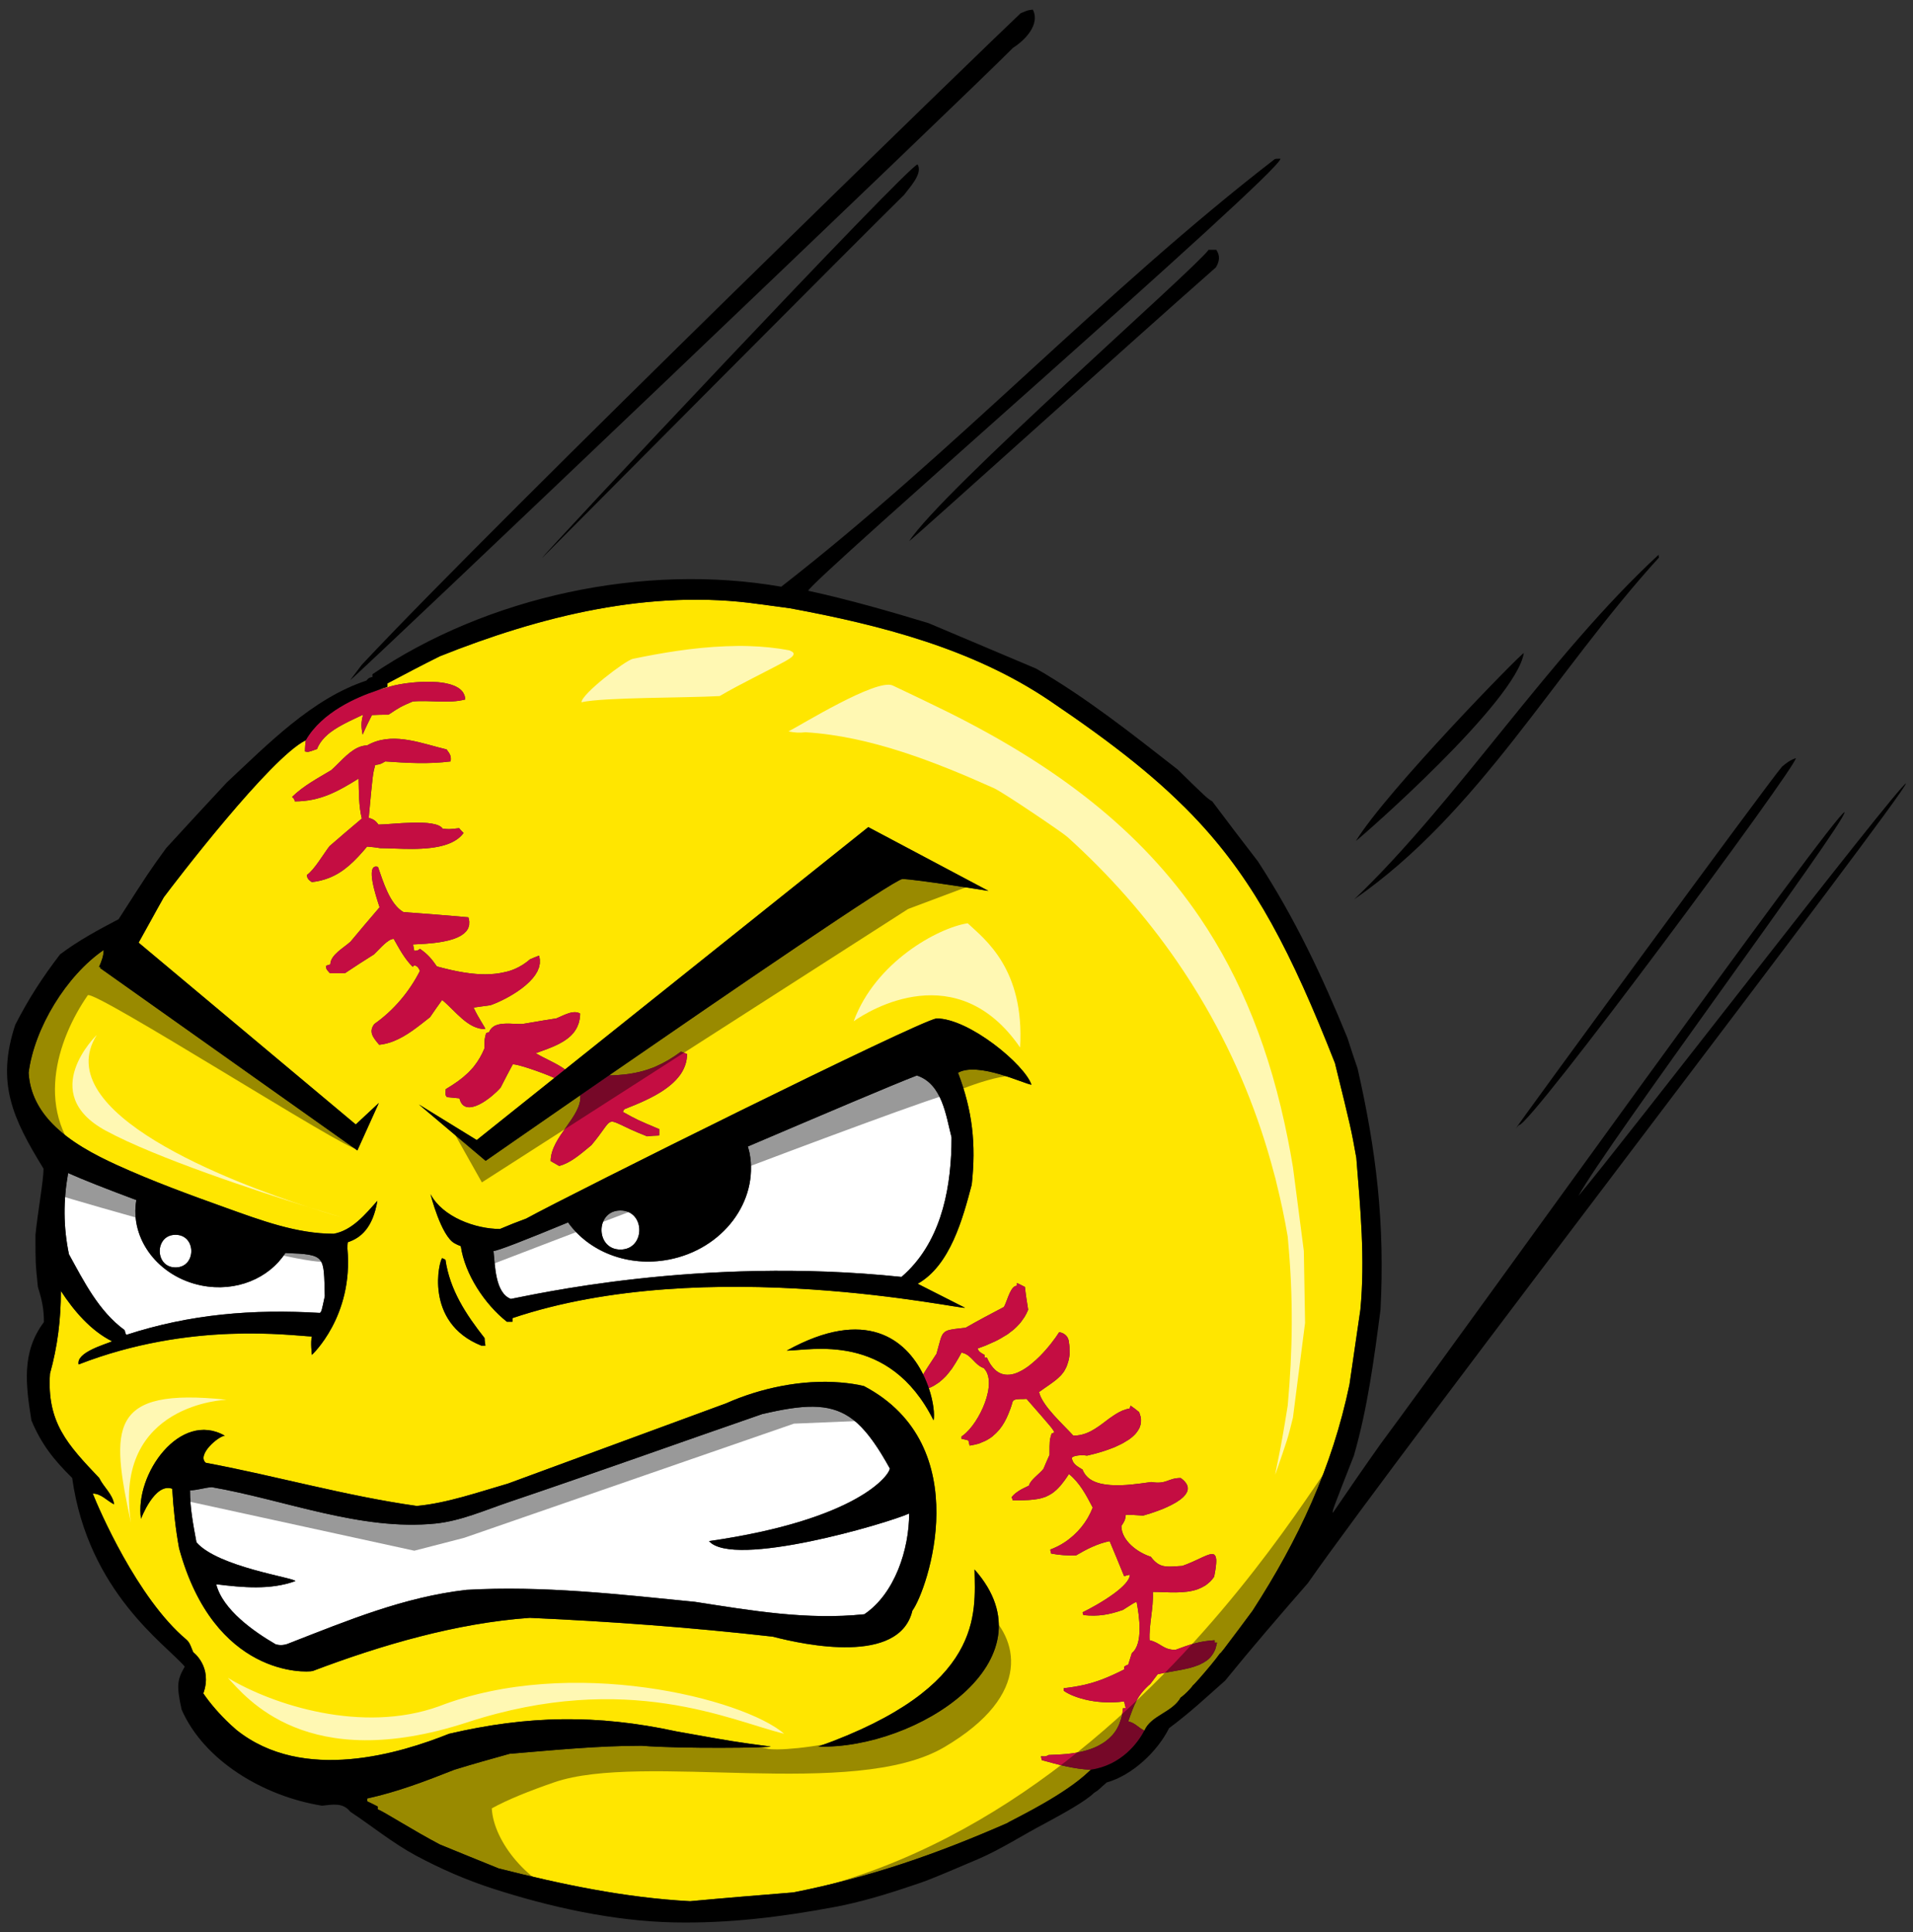 <?xml version="1.0" encoding="utf-8"?>
<!-- Generator: Adobe Illustrator 17.0.0, SVG Export Plug-In . SVG Version: 6.00 Build 0)  -->
<!DOCTYPE svg PUBLIC "-//W3C//DTD SVG 1.1//EN" "http://www.w3.org/Graphics/SVG/1.1/DTD/svg11.dtd">
<svg version="1.1" id="Layer_1" xmlns="http://www.w3.org/2000/svg" xmlns:xlink="http://www.w3.org/1999/xlink" x="0px" y="0px"
	 width="198px" height="200px" viewBox="1 0 198 200" style="enable-background:new 1 0 198 200;" xml:space="preserve">
<rect x="1" y="0" width="198" height="200" fill="#333333" stroke="none"/>
<path id="fill" style="fill:#FFFFFF;" d="M14.066,138.173c-0.084-0.161-0.125-0.329-0.168-0.494
	c-2.672-1.944-4.218-5.048-5.764-7.858c-0.585-2.855-0.585-5.546-0.083-8.401c1.508,0.684,4.129,1.704,7.061,2.799
	c-0.701,4.014,2.28,7.951,6.745,8.845c3.563,0.713,6.986-0.736,8.684-3.368c4.239,0.166,3.953,0.266,4.078,4.468
	c-0.334,1.572-0.334,1.572-0.501,1.737C27.14,135.484,20.666,136.023,14.066,138.173z M74.382,159.52
	c15.415-2.215,18.713-6.867,18.713-7.527c-0.267-0.482-0.525-0.926-0.781-1.347c-0.038-0.063-0.077-0.128-0.114-0.189
	c-0.243-0.394-0.484-0.758-0.723-1.099c-0.045-0.065-0.091-0.129-0.136-0.192c-0.238-0.331-0.477-0.64-0.715-0.921
	c-0.038-0.044-0.076-0.084-0.113-0.127c-0.25-0.285-0.502-0.551-0.759-0.784c-0.002-0.001-0.003-0.002-0.003-0.003
	c-0.162-0.147-0.325-0.283-0.49-0.409c-2.079-1.586-4.546-1.619-8.604-0.723c-0.251,0.055-0.496,0.107-0.759,0.169
	c-8.73,3.018-17.425,6.142-26.19,9.1c-2.517,0.849-5,1.968-7.645,2.236c-7.735,0.773-15.538-2.443-23.142-3.767
	c-0.71,0.041-1.545,0.328-2.255,0.328c0,1.863,0.333,3.56,0.668,5.379c2.214,2.568,10.234,3.683,10.234,4.015
	c-2.59,0.948-5.472,0.661-8.187,0.331c0.667,2.646,3.926,4.92,6.14,6.205c0.459,0.146,0.96,0.105,1.461-0.124
	c6.057-2.357,11.822-4.76,18.295-5.505c7.896-0.453,15.79,0.459,23.643,1.24c5.888,0.91,11.61,1.905,17.541,1.284
	c3.175-2.15,4.638-6.746,4.638-10.426C92.804,157.702,76.902,162.371,74.382,159.52z M19.166,131.191c2.178,0,2.178-3.378,0-3.378
	S16.988,131.191,19.166,131.191z M65.214,129.341c2.609,0,2.609-4.045,0-4.045C62.605,125.296,62.605,129.341,65.214,129.341z
	 M53.875,134.451c1.841-0.321,19.494-4.472,40.431-2.277c0.258-0.222,0.504-0.452,0.739-0.689c3.523-3.57,4.442-8.86,4.444-13.75
	c-0.587-2.272-0.961-5.542-3.593-6.411c-2.412,0.923-9.61,3.992-17.495,7.35c0.064,0.221,0.134,0.438,0.178,0.667
	c0.97,5.019-2.768,9.961-8.348,11.038c-4.227,0.816-8.288-0.825-10.434-3.848c-4.28,1.768-7.3,2.957-7.718,2.957
	C52.245,130.977,52.245,133.831,53.875,134.451z"/>
<path id="color2" style="fill:#FFE600;" d="M141.802,135.569c0.501-5.251,0-10.507-0.418-15.72c-0.542-3.02-0.542-3.02-2.213-9.806
	c-4.531-11.529-8.265-18.659-14.012-24.887c-0.491-0.533-0.997-1.059-1.52-1.58c-0.049-0.048-0.101-0.095-0.149-0.143
	c-1.017-1.007-2.093-2.001-3.248-2.992c-0.58-0.498-1.178-0.998-1.798-1.498c-2.55-2.059-5.447-4.152-8.805-6.42
	c-7.938-5.363-17.461-7.82-26.859-9.559l-0.005,0l-3.192-0.435l-0.003,0.004c-11.254-1.62-22.659,1.245-33.055,5.396
	c-1.838,0.91-3.634,1.862-5.431,2.811v0.355c-0.216,0.055-0.64,0.194-1.187,0.412c0.711-0.237,1.177-0.347,1.177-0.347
	c0.079-0.031,0.179-0.063,0.286-0.096c0.017-0.005,0.028-0.01,0.047-0.015c0.089-0.026,0.197-0.052,0.302-0.078
	c0.046-0.011,0.083-0.022,0.131-0.033c0.151-0.034,0.317-0.067,0.491-0.1c0.008-0.001,0.017-0.002,0.024-0.004
	c0.015-0.002,0.029-0.005,0.043-0.008c0.029-0.005,0.063-0.01,0.093-0.015c0.127-0.023,0.258-0.044,0.395-0.064
	c0.068-0.01,0.139-0.019,0.208-0.028c0.128-0.017,0.258-0.033,0.391-0.048c0.079-0.009,0.159-0.017,0.239-0.024
	c0.131-0.013,0.264-0.024,0.397-0.034c0.083-0.006,0.167-0.012,0.251-0.017c0.137-0.008,0.275-0.014,0.413-0.019
	c0.083-0.002,0.164-0.006,0.246-0.007c0.151-0.003,0.302-0.002,0.452,0.001c0.067,0.001,0.135,0,0.203,0.002
	c0.433,0.013,0.853,0.049,1.245,0.115c0.06,0.01,0.116,0.023,0.175,0.035c0.131,0.026,0.261,0.053,0.383,0.086
	c0.067,0.018,0.13,0.039,0.194,0.06c0.106,0.033,0.209,0.069,0.307,0.108c0.063,0.026,0.122,0.054,0.18,0.082
	c0.088,0.043,0.171,0.09,0.25,0.14c0.052,0.034,0.103,0.067,0.149,0.104c0.072,0.056,0.135,0.117,0.194,0.18
	c0.037,0.04,0.077,0.078,0.109,0.122c0.055,0.074,0.097,0.156,0.135,0.24c0.019,0.042,0.045,0.08,0.06,0.124
	c0.044,0.133,0.071,0.274,0.071,0.431c0,0,0,0.001,0,0.002s0,0.001,0,0.001c-1.713,0.455-3.635,0.041-5.43,0.207h-0.001
	c-1.25,0.537-1.253,0.538-2.5,1.363c-0.002,0.001-0.004,0.002-0.006,0.004c-0.581,0-1.163,0.001-1.704,0.038
	c-0.001,0-0.002,0-0.003,0c-0.001,0-0.003,0-0.005,0c-0.332,0.656-0.663,1.314-0.954,2.009c0,0.001-0.001,0.003-0.001,0.003
	c-0.002,0.005-0.004,0.009-0.006,0.014c-0.167-0.826-0.167-1.281,0.044-2.064v-0.001c-0.274,0.132-0.586,0.276-0.911,0.429l0,0.001
	c-0.182,0.085-0.37,0.176-0.559,0.269c-0.112,0.055-0.219,0.11-0.332,0.168c-0.014,0.007-0.027,0.015-0.042,0.022
	c-0.541,0.281-1.084,0.591-1.558,0.953c-0.197,0.15-0.375,0.312-0.544,0.479c-0.018,0.017-0.033,0.034-0.049,0.052
	c-0.008,0.008-0.016,0.017-0.024,0.025c0,0,0,0.001-0.001,0.001c-0.144,0.15-0.272,0.308-0.385,0.472
	c-0.007,0.01-0.014,0.02-0.021,0.03c-0.061,0.09-0.117,0.182-0.167,0.277c-0.065,0.12-0.125,0.243-0.168,0.373
	c0,0.001-0.001,0.002-0.002,0.004v0c-0.919,0.33-0.919,0.33-1.253,0.251c0-0.413,0.041-0.786,0.083-1.158
	c-3.656,1.782-13.575,14.745-14.694,16.254c-0.856,1.507-1.718,3.121-2.607,4.696l22.475,18.82l2.39-2.227l-2.222,4.915
	l-26.638-18.886l0.056-0.121c-0.052,0.009-0.107,0.008-0.159,0.021c0.245-0.563,0.482-1.133,0.482-1.761
	c-0.001,0.001-0.001,0.001-0.002,0.002c-3.856,2.648-7.172,8.065-7.766,12.703c0.127,2.152,1.097,3.888,2.497,5.317
	c1.8,1.839,4.31,3.173,6.649,4.238c3.665,1.669,7.472,3.062,11.278,4.425c3.59,1.287,7.31,2.688,11.153,2.688
	c1.908-0.342,3.29-2.029,4.518-3.411c-0.46,2.764-1.688,3.838-3.057,4.283c-0.042,0.203-0.042,0.41-0.042,0.66
	c0.646,7.032-3.676,11.006-3.676,11.006c-0.001,0-0.167-1.368,0-1.903c-0.001,0-0.002,0-0.002,0
	c-2.129-0.082-12.566-1.611-24.142,2.892c0-0.001,0-0.001,0-0.002c-0.288-1.237,2.716-2.064,3.468-2.393
	c-0.001-0.001-0.002-0.002-0.004-0.002c-1.092-0.542-2.079-1.326-2.961-2.232c-0.883-0.908-1.663-1.941-2.34-2.981v0.001
	c0,2.938-0.335,5.707-1.128,8.564c-0.334,5.046,1.796,7.32,5.095,10.797c0.46,0.952,1.38,1.655,1.546,2.73
	c-0.752-0.371-1.336-1.117-2.213-1.117c0.584,1.484,4.591,10.84,9.69,15.114c0.383,0.32,0.505,0.857,0.709,1.308
	c0,0.001,2.032,1.502,1.045,4.264c0.674,0.992,1.665,2.159,2.814,3.23c0.133,0.124,0.27,0.244,0.407,0.365
	c0.06,0.053,0.116,0.109,0.178,0.16c6.941,5.587,17.07,2.406,22.04,0.421c8.146-1.9,15.288-2.027,23.517-0.248
	c6.013,1.076,6.014,1.076,9.772,1.574h0.002c-0.042,0.122-9.273,0.248-13.368-0.085c-4.594,0-9.104,0.457-13.657,0.831
	c-1.921,0.535-3.843,1.072-5.722,1.652c-3.049,1.201-5.848,2.276-9.023,2.977v0.29c0.335,0.165,0.708,0.33,1.084,0.538
	c0,0,0.002,0.001,0.002,0.001v0.288c0.584,0.207,3.676,2.193,6.433,3.642c2.005,0.825,4.051,1.654,6.098,2.482
	c6.558,1.653,12.99,3.02,19.799,3.39c3.55-0.33,7.101-0.62,10.692-0.91c7.938-1.569,14.83-3.97,22.182-7.197
	c0.005-0.015,0.087-0.062,0.213-0.13c1.023-0.554,5.703-2.82,8.166-5.16c0.073-0.07,0.152-0.14,0.223-0.21
	c-0.003,0.001-0.005,0.001-0.007,0.002h-0.001c-1.755-0.082-3.382-0.536-5.054-0.994c-0.041-0.164-0.085-0.289-0.085-0.411
	c0.004,0,0.005,0,0.009,0.001c0.001,0,0.001,0,0.002,0c0.338,0.029,0.427,0.035,0.589-0.033c0.054-0.023,0.113-0.052,0.194-0.092
	h0.002l0.874-0.041c1.227-0.047,2.452-0.211,3.52-0.595c0.25-0.09,0.489-0.195,0.72-0.311c0.053-0.025,0.1-0.057,0.151-0.084
	c0.177-0.096,0.349-0.197,0.512-0.311c0.047-0.033,0.093-0.069,0.14-0.104c0.209-0.158,0.406-0.329,0.584-0.521
	c0.019-0.02,0.04-0.038,0.059-0.058c0.2-0.224,0.379-0.47,0.531-0.743c0.009-0.015,0.015-0.031,0.023-0.047
	c0.141-0.257,0.255-0.538,0.347-0.842c0.012-0.038,0.025-0.076,0.036-0.115c0.091-0.33,0.158-0.684,0.188-1.071h0.007h0.002h0.283
	c0-0.001-0.001-0.003-0.001-0.004c0-0.001,0-0.001-0.001-0.002c-0.08-0.247-0.123-0.492-0.166-0.695
	c-3.161,0.413-5.575-0.571-6.265-1.118v-0.248c0.003,0,0.005-0.001,0.008-0.001c0.001,0,0.001,0,0.002,0
	c1.564-0.182,2.724-0.445,3.935-0.9c0.723-0.272,1.463-0.612,2.32-1.043v-0.002v-0.288c0.003-0.002,0.005-0.003,0.008-0.005
	c0.063-0.042,0.127-0.082,0.196-0.119c0.066-0.033,0.135-0.063,0.215-0.084c0-0.001,0.001-0.002,0.001-0.003
	c0.125-0.412,0.251-0.825,0.375-1.196c1.213-0.952,0.75-3.93,0.501-5.254c-0.046-0.016-0.076-0.024-0.157,0.009
	c-0.142,0.059-0.44,0.25-1.26,0.774c-0.001,0.002-0.002,0.002-0.003,0.003c-1.422,0.495-2.548,0.703-4.095,0.536
	c-0.041-0.123-0.083-0.207-0.083-0.289c0.002-0.001,0.006-0.003,0.008-0.004c0.639-0.306,2.103-1.091,3.262-1.948
	c0.901-0.667,1.618-1.378,1.618-1.938c-0.209,0.045-0.418,0.084-0.586,0.167c-0.5-1.238-1.002-2.441-1.503-3.64
	c-0.624,0.124-1.216,0.33-1.792,0.586c-0.58,0.258-1.144,0.568-1.709,0.901c-0.002,0.001-0.005,0.003-0.007,0.004
	c-0.876,0-1.712-0.045-2.548-0.208c-0.041-0.168-0.081-0.288-0.081-0.415c0.003-0.002,0.006-0.004,0.008-0.005
	c0.501-0.186,0.978-0.426,1.423-0.714c0.31-0.199,0.602-0.427,0.878-0.669c0.042-0.037,0.084-0.073,0.125-0.11
	c0.552-0.504,1.029-1.085,1.409-1.729c0.018-0.029,0.035-0.06,0.052-0.09c0.188-0.328,0.354-0.67,0.49-1.025
	c-0.667-1.28-1.335-2.562-2.46-3.474c0,0-0.001-0.001-0.002-0.002c0,0-0.001-0.001-0.002-0.002c-0.138,0.22-0.272,0.415-0.404,0.6
	c-0.044,0.063-0.088,0.12-0.132,0.179c-0.093,0.123-0.183,0.237-0.273,0.346c-0.028,0.033-0.058,0.074-0.085,0.106
	c-0.017,0.02-0.033,0.032-0.049,0.051c-0.002,0.002-0.004,0.004-0.007,0.007c-0.117,0.131-0.234,0.252-0.353,0.36
	c-0.006,0.005-0.011,0.012-0.017,0.017c-0.001,0.001-0.001,0.002-0.002,0.002c-0.005,0.004-0.01,0.008-0.014,0.012
	c-0.003,0.002-0.006,0.005-0.008,0.007c-0.013,0.013-0.026,0.022-0.039,0.031c-0.009,0.007-0.017,0.013-0.024,0.02
	c-0.121,0.104-0.242,0.204-0.366,0.287c-0.015,0.01-0.031,0.015-0.046,0.024c-0.162,0.104-0.329,0.192-0.502,0.268
	c-0.026,0.012-0.05,0.03-0.078,0.041c-0.023,0.01-0.05,0.014-0.073,0.022c-0.178,0.067-0.361,0.124-0.556,0.168
	c-0.073,0.017-0.153,0.028-0.229,0.042c-0.133,0.023-0.271,0.045-0.414,0.06c-0.604,0.068-1.29,0.082-2.136,0.082
	c-0.041-0.125-0.082-0.248-0.126-0.331c0.127-0.158,0.261-0.29,0.399-0.407c0.021-0.018,0.045-0.027,0.065-0.044
	c0.165-0.132,0.34-0.243,0.522-0.345c0.066-0.037,0.138-0.076,0.207-0.11c0.174-0.089,0.356-0.177,0.548-0.266
	c0.02-0.009,0.034-0.018,0.055-0.026c0-0.001,0.001-0.002,0.001-0.003c0.127-0.581,1.128-1.238,1.501-1.735
	c0.211-0.497,0.418-0.993,0.629-1.448c0-1.49,0-1.49,0.206-2.193c0.002-0.001,0.006-0.002,0.008-0.003
	c0.041-0.02,0.083-0.041,0.131-0.061c0.045-0.02,0.095-0.039,0.155-0.059c0-0.001-0.001-0.002-0.001-0.003
	c-0.166-0.373-0.173-0.38-2.88-3.474c-0.435,0.048-0.98-0.031-1.269,0.116c-0.003,0.002-0.008,0.002-0.011,0.004
	c-0.097,0.053-0.163,0.132-0.183,0.253c-0.118,0.429-0.267,0.834-0.433,1.227c-0.24,0.57-0.528,1.099-0.896,1.552
	c-0.021,0.025-0.044,0.05-0.065,0.075c-0.001,0.001-0.003,0.002-0.004,0.004c-0.177,0.209-0.373,0.401-0.585,0.577
	c-0.025,0.022-0.045,0.051-0.071,0.071c-0.184,0.145-0.386,0.271-0.595,0.389c-0.009,0.005-0.02,0.009-0.029,0.014
	c-0.065,0.035-0.134,0.067-0.201,0.1c-0.102,0.05-0.211,0.091-0.319,0.133c-0.106,0.042-0.202,0.094-0.314,0.13
	c-0.034,0.011-0.076,0.014-0.112,0.024c-0.199,0.057-0.412,0.102-0.632,0.136c-0.061,0.01-0.111,0.029-0.172,0.037
	c-0.042-0.207-0.083-0.374-0.127-0.537c-0.25-0.085-0.5-0.124-0.709-0.166v-0.248c0.003-0.002,0.005-0.004,0.009-0.006
	c0.05-0.032,0.102-0.076,0.153-0.113c1.68-1.241,3.634-5.472,2.137-6.955c-0.688-0.236-1.057-0.869-1.575-1.274
	c-0.033-0.025-0.065-0.052-0.099-0.074c-0.066-0.046-0.136-0.085-0.208-0.12c-0.092-0.047-0.19-0.081-0.294-0.106
	c-0.04-0.011-0.074-0.028-0.115-0.036c-0.002,0-0.003-0.001-0.004-0.001c-0.001,0-0.003-0.001-0.004-0.001
	c-0.203,0.383-0.416,0.754-0.64,1.114c-0.051,0.083-0.104,0.163-0.157,0.244c-0.069,0.106-0.133,0.218-0.206,0.32
	c-0.037,0.052-0.079,0.1-0.119,0.148c-0.142,0.194-0.29,0.383-0.449,0.559c-0.003,0.004-0.007,0.009-0.01,0.013l-0.001,0.001
	l0,0.001c-0.018,0.02-0.035,0.038-0.052,0.056c-0.003,0.004-0.006,0.007-0.009,0.01c-0.182,0.193-0.379,0.371-0.588,0.536
	c-0.03,0.024-0.054,0.054-0.085,0.078c-0.025,0.018-0.054,0.033-0.08,0.052c-0.104,0.076-0.213,0.145-0.324,0.213
	c-0.057,0.035-0.111,0.072-0.17,0.105c-0.157,0.086-0.324,0.164-0.497,0.235c0.49,1.452,0.613,2.753,0.49,3.33
	c-4.605-9.21-12.742-7.215-15.197-7.215c8.221-4.557,12.347-1.124,14.12,2.463c0.188-0.313,0.566-0.892,1.386-2.142
	c0.386-1.348,0.442-1.937,0.846-2.242c0.006-0.005,0.012-0.011,0.019-0.015c0.009-0.007,0.015-0.015,0.024-0.021
	c0.05-0.034,0.107-0.063,0.169-0.091c0.362-0.156,0.938-0.212,1.95-0.319c0.002-0.001,0.004-0.002,0.007-0.004
	c1.292-0.745,2.626-1.445,3.962-2.149c0-0.001,0.001-0.002,0.001-0.002c0.291-0.51,0.584-1.807,1.1-2.122
	c0.002-0.001,0.004-0.001,0.007-0.002c0.071-0.042,0.145-0.067,0.226-0.067v-0.001v-0.003v-0.286
	c0.002,0.001,0.005,0.002,0.007,0.003c0.001,0.001,0.002,0.001,0.003,0.002c0.249,0.124,0.539,0.245,0.826,0.409
	c0.085,0.787,0.209,1.573,0.335,2.357c-0.108,0.273-0.238,0.527-0.386,0.767c-0.004,0.006-0.009,0.013-0.013,0.02
	c-0.03,0.046-0.066,0.085-0.097,0.131c-0.113,0.17-0.23,0.338-0.361,0.491c-0.001,0.001-0.002,0.002-0.002,0.003
	c-0.034,0.038-0.07,0.074-0.104,0.112c-0.001,0.001-0.002,0.001-0.002,0.002c-0.141,0.157-0.29,0.307-0.447,0.448
	c0,0,0,0-0.001,0.001c-0.001,0.001-0.002,0.002-0.003,0.003c-0.047,0.042-0.096,0.082-0.144,0.124
	c-0.122,0.102-0.251,0.198-0.382,0.293c-0.024,0.018-0.048,0.04-0.073,0.058c-0.013,0.01-0.024,0.02-0.037,0.029
	c-0.03,0.02-0.056,0.045-0.085,0.064c-0.019,0.014-0.04,0.022-0.059,0.034c-0.074,0.05-0.157,0.091-0.234,0.138
	c-0.226,0.139-0.448,0.278-0.685,0.401c-0.004,0.002-0.007,0.003-0.01,0.004c-0.093,0.05-0.186,0.097-0.282,0.143
	c-0.001,0.001-0.003,0.001-0.004,0.002c-0.138,0.066-0.28,0.124-0.422,0.187c-0.152,0.068-0.303,0.141-0.457,0.203
	c-0.044,0.018-0.085,0.04-0.129,0.057c-0.264,0.105-0.529,0.202-0.794,0.294l-0.001,0.001c-0.003,0.001-0.006,0.002-0.009,0.003
	c0.082,0.332,0.334,0.457,0.711,0.665v0.287h0.248c0.076,0.178,0.158,0.335,0.242,0.481c0.034,0.061,0.068,0.116,0.104,0.173
	c0.043,0.067,0.088,0.131,0.135,0.191c0.106,0.145,0.217,0.272,0.331,0.381c0.003,0.002,0.005,0.005,0.007,0.007
	c0.004,0.003,0.008,0.009,0.012,0.012c0.001,0.002,0.002,0.003,0.004,0.004c0.439,0.404,0.933,0.551,1.45,0.512
	c0.033-0.003,0.066-0.003,0.1-0.007c0.001,0,0.001,0,0.002,0c0.165-0.021,0.333-0.054,0.502-0.107
	c0.202-0.064,0.405-0.159,0.607-0.264c0.052-0.027,0.102-0.052,0.152-0.08c0.184-0.104,0.367-0.222,0.549-0.351
	c0.067-0.048,0.135-0.1,0.201-0.15c0.08-0.061,0.158-0.128,0.237-0.193c0.273-0.225,0.544-0.465,0.799-0.72
	c0.009-0.008,0.018-0.016,0.025-0.025c0.873-0.876,1.608-1.86,2.018-2.509c0.001,0,0.002,0.001,0.003,0.001
	c0.001,0,0.002,0.001,0.003,0.001c0.174,0.031,0.313,0.082,0.433,0.145c0.015,0.008,0.026,0.018,0.04,0.025
	c0.107,0.065,0.199,0.138,0.271,0.226c0.001,0.001,0.001,0.002,0.002,0.003c0.001,0,0.001,0.001,0.001,0.001
	c0.042,0.051,0.083,0.104,0.114,0.162c0,0.001,0.001,0.002,0.001,0.003l0.001,0.001c0.003,0.006,0.005,0.013,0.008,0.021
	c0.016,0.033,0.03,0.068,0.044,0.103c0.011,0.027,0.024,0.051,0.033,0.079c0.001,0.002,0.002,0.003,0.002,0.005
	c0.011,0.033,0.018,0.07,0.027,0.105c0.001,0.004,0.001,0.008,0.002,0.012c0.001,0.006,0.003,0.012,0.004,0.018
	c0.009,0.042,0.008,0.093,0.016,0.135c0.024,0.143,0.048,0.286,0.058,0.444c0.012,0.246,0.012,0.511,0.021,0.785
	c-0.024,0.224-0.062,0.42-0.104,0.609c-0.017,0.069-0.034,0.135-0.053,0.2c-0.029,0.109-0.063,0.212-0.101,0.311
	c-0.027,0.072-0.052,0.148-0.082,0.216c-0.044,0.099-0.095,0.188-0.146,0.278c-0.011,0.02-0.021,0.043-0.032,0.063
	c-0.006,0.01-0.011,0.019-0.017,0.028c-0.013,0.025-0.025,0.049-0.04,0.07c0,0.001-0.001,0.002-0.002,0.003
	c-0.07,0.107-0.15,0.205-0.23,0.3c-0.003,0.005-0.006,0.009-0.01,0.013c-0.033,0.038-0.065,0.079-0.1,0.118
	c-0.083,0.087-0.171,0.171-0.263,0.254c-0.049,0.044-0.099,0.09-0.15,0.133c-0.003,0.002-0.006,0.004-0.009,0.007
	c-0.088,0.073-0.178,0.145-0.272,0.216c-0.001,0.001-0.001,0.002-0.001,0.002c-0.067,0.049-0.135,0.101-0.204,0.15
	c-0.053,0.039-0.109,0.079-0.165,0.118c-0.027,0.019-0.053,0.037-0.08,0.058c-0.038,0.026-0.073,0.052-0.112,0.079
	c-0.131,0.091-0.271,0.189-0.414,0.288c-0.05,0.035-0.096,0.066-0.148,0.104c-0.14,0.098-0.278,0.194-0.428,0.305
	c-0.003,0.002-0.005,0.004-0.009,0.006c0.333,1.448,2.506,3.352,3.55,4.511c0.473,0,0.899-0.088,1.296-0.234
	c0.169-0.062,0.331-0.136,0.49-0.216c0.104-0.053,0.201-0.111,0.301-0.17c0.053-0.03,0.105-0.059,0.157-0.091
	c0.127-0.078,0.251-0.162,0.373-0.248c0.016-0.011,0.032-0.021,0.048-0.032c0.137-0.097,0.271-0.195,0.405-0.295
	c0.219-0.165,0.435-0.331,0.651-0.492c0.054-0.039,0.108-0.072,0.163-0.111c0.122-0.087,0.244-0.171,0.368-0.252
	c0.073-0.048,0.147-0.095,0.223-0.139c0.2-0.12,0.404-0.232,0.618-0.32c0.24-0.098,0.49-0.172,0.754-0.213c0-0.001,0-0.001,0-0.002
	s0.001-0.001,0.001-0.002c0.001-0.122,0.042-0.204,0.084-0.286c0.001,0.001,0.003,0.002,0.004,0.003
	c0.001,0,0.001,0.001,0.002,0.001c0.289,0.206,0.579,0.412,0.868,0.658c0.038,0.081,0.057,0.159,0.083,0.239
	c0.001,0.003,0.002,0.006,0.003,0.009c0.027,0.082,0.058,0.163,0.074,0.243c0,0.002,0,0.003,0.001,0.005
	c0.02,0.094,0.029,0.186,0.035,0.274c0,0.001,0,0.001,0,0.002c0.002,0.041-0.001,0.078-0.002,0.117c0,0.04,0.002,0.081-0.001,0.119
	c0,0.001,0,0.002,0,0.002c-0.007,0.102-0.018,0.2-0.041,0.296c0,0.002-0.001,0.004-0.002,0.006
	c-0.002,0.008-0.005,0.016-0.007,0.023c-0.021,0.08-0.05,0.156-0.079,0.233c-0.01,0.023-0.014,0.047-0.024,0.071
	c-0.003,0.006-0.007,0.012-0.011,0.018c-0.03,0.064-0.067,0.126-0.104,0.188c-0.038,0.063-0.08,0.121-0.123,0.181
	c-0.01,0.015-0.019,0.029-0.03,0.044c-0.012,0.016-0.025,0.032-0.037,0.048c-0.034,0.045-0.068,0.091-0.108,0.136
	c-0.1,0.108-0.207,0.214-0.325,0.314c-0.003,0.003-0.006,0.007-0.01,0.01c-0.06,0.051-0.128,0.099-0.192,0.148
	c-0.054,0.039-0.102,0.082-0.157,0.12c-0.023,0.017-0.052,0.03-0.076,0.046c-0.103,0.069-0.214,0.132-0.324,0.196
	c-0.074,0.042-0.142,0.091-0.219,0.132c-0.01,0.005-0.02,0.01-0.028,0.015c-0.075,0.041-0.15,0.079-0.228,0.116
	c-0.066,0.032-0.134,0.063-0.2,0.095c-0.073,0.034-0.146,0.071-0.221,0.104c-0.058,0.025-0.113,0.056-0.172,0.081
	c-0.043,0.019-0.088,0.032-0.131,0.05c-0.117,0.047-0.234,0.091-0.352,0.134c-0.3,0.111-0.593,0.212-0.88,0.3
	c-0.001,0-0.002,0-0.003,0.001c-0.569,0.173-1.1,0.306-1.496,0.393c-0.153-0.029-0.357-0.045-0.572-0.042
	c-0.021,0-0.042,0.001-0.063,0.002c-0.096,0.003-0.189,0.01-0.283,0.021c-0.05,0.006-0.095,0.017-0.143,0.025
	c-0.068,0.013-0.14,0.022-0.201,0.041c-0.128,0.038-0.238,0.09-0.319,0.157c-0.003,0.002-0.007,0.002-0.009,0.004
	c0.127,0.703,0.547,0.868,1.13,1.239c0.062,0.185,0.153,0.343,0.257,0.489c0.026,0.038,0.056,0.072,0.086,0.107
	c0.097,0.117,0.204,0.224,0.326,0.317c0.021,0.016,0.039,0.034,0.061,0.049c0.318,0.227,0.708,0.384,1.142,0.487c0,0,0,0,0.001,0
	c0.001,0.001,0.002,0.001,0.003,0.001c1.269,0.301,2.893,0.149,4.138-0.016c0.003,0,0.004-0.001,0.006-0.001
	c0.21-0.027,0.407-0.055,0.592-0.08c0.177-0.025,0.343-0.05,0.49-0.069c1.631,0.268,1.716-0.416,3.051-0.416
	c0.144,0.102,0.263,0.201,0.362,0.302c0.086,0.087,0.149,0.173,0.205,0.258c0.008,0.014,0.022,0.026,0.029,0.039
	c0.055,0.094,0.091,0.185,0.113,0.275c0.001,0.006,0.005,0.011,0.007,0.016c0.018,0.081,0.018,0.161,0.013,0.24
	c-0.001,0.015,0.004,0.031,0.002,0.046c-0.001,0.004-0.001,0.007-0.002,0.01c-0.01,0.074-0.035,0.148-0.063,0.222v0.001
	c-0.004,0.011-0.005,0.02-0.01,0.03c-0.006,0.013-0.012,0.025-0.018,0.038c-0.018,0.039-0.044,0.075-0.067,0.111
	c-0.001,0.002-0.002,0.004-0.003,0.006c-0.015,0.024-0.031,0.05-0.045,0.074c-0.006,0.009-0.011,0.019-0.018,0.028c0,0,0,0,0,0.001
	c-0.004,0.005-0.007,0.011-0.011,0.017c-0.003,0.005-0.009,0.009-0.012,0.014c-0.004,0.005-0.007,0.01-0.012,0.016
	c-0.055,0.071-0.118,0.141-0.188,0.208c-0.013,0.014-0.025,0.027-0.039,0.042c-0.003,0.003-0.007,0.005-0.01,0.008
	c-0.024,0.023-0.055,0.045-0.08,0.067c-0.063,0.056-0.124,0.11-0.194,0.164c-0.046,0.034-0.1,0.064-0.148,0.098
	c-0.065,0.046-0.131,0.091-0.2,0.135c-0.031,0.019-0.056,0.039-0.086,0.057c-0.002,0.001-0.003,0.002-0.004,0.003
	c-0.024,0.015-0.052,0.028-0.076,0.043c-0.013,0.008-0.025,0.015-0.038,0.021c-0.043,0.025-0.091,0.049-0.136,0.074
	c-0.083,0.047-0.164,0.093-0.25,0.137c-0.024,0.013-0.048,0.024-0.071,0.035c-0.154,0.076-0.311,0.15-0.468,0.221
	c-0.001,0.001-0.003,0.001-0.004,0.002c-0.004,0.002-0.008,0.003-0.012,0.005c-0.009,0.004-0.018,0.008-0.025,0.011
	c-0.095,0.041-0.189,0.084-0.284,0.123c-0.073,0.03-0.144,0.055-0.217,0.083c-0.02,0.01-0.04,0.017-0.06,0.024
	c-0.713,0.277-1.386,0.483-1.767,0.587c-0.622-0.044-1.204-0.084-1.786-0.085c0,0-0.001,0-0.002,0c-0.002,0-0.005,0-0.007,0
	c-0.081,0.579-0.081,0.579-0.457,1.159c0,1.527,1.711,2.77,3.047,3.185c0.099,0.136,0.194,0.249,0.29,0.352
	c0.04,0.043,0.081,0.082,0.12,0.12c0.053,0.049,0.104,0.093,0.156,0.134c0.123,0.097,0.247,0.175,0.374,0.233
	c0.001,0.001,0.003,0.002,0.005,0.003c0.001,0,0.002,0.001,0.003,0.002c0.088,0.039,0.181,0.07,0.274,0.095
	c0.022,0.007,0.045,0.014,0.069,0.02c0.087,0.02,0.178,0.034,0.271,0.044c0.001,0,0.002,0,0.003,0
	c0.007,0.001,0.015,0.001,0.021,0.002c0.019,0.002,0.037,0.004,0.058,0.005c0.448,0.034,0.962-0.025,1.613-0.061
	c0.18-0.064,0.353-0.128,0.52-0.195c0.823-0.329,1.484-0.685,1.975-0.881c0.116-0.047,0.221-0.083,0.317-0.109
	c0.015-0.003,0.028-0.006,0.044-0.009c0.082-0.021,0.158-0.033,0.226-0.033c0.012,0,0.021,0.001,0.031,0.001
	c0.001,0,0.001,0.001,0.002,0.001c0.063,0.003,0.116,0.02,0.164,0.045c0.01,0.006,0.021,0.009,0.031,0.015
	c0.011,0.008,0.017,0.022,0.026,0.031c0.028,0.024,0.054,0.056,0.074,0.092c0.015,0.024,0.028,0.049,0.04,0.079
	c0.021,0.056,0.036,0.123,0.047,0.2c0.004,0.025,0.01,0.043,0.012,0.069c0.01,0.105,0.009,0.233,0.001,0.375
	c-0.003,0.052-0.009,0.109-0.014,0.165c-0.01,0.116-0.024,0.242-0.043,0.381c-0.009,0.063-0.019,0.125-0.028,0.193
	c-0.033,0.211-0.072,0.437-0.125,0.697c-0.124,0.187-0.26,0.35-0.406,0.497c-0.001,0.001-0.001,0.002-0.002,0.003
	c-0.021,0.021-0.044,0.036-0.064,0.057c-0.024,0.022-0.051,0.039-0.075,0.061c-0.101,0.089-0.202,0.178-0.312,0.253
	c-0.017,0.011-0.03,0.027-0.047,0.038c-0.021,0.013-0.044,0.02-0.063,0.031c-0.193,0.12-0.395,0.223-0.606,0.305
	c-0.024,0.01-0.045,0.026-0.07,0.035c-1.429,0.529-3.228,0.296-4.69,0.295c-0.001,0-0.001,0-0.002,0c-0.004,0-0.006,0-0.009,0
	c0.082,1.695-0.42,3.389-0.334,5.004c1.125,0.246,1.377,0.993,2.671,0.993c1.422-0.536,2.508-0.91,4.053-0.993v0.246h0.251
	c-0.01,0.072-0.032,0.131-0.047,0.2c-0.001,0.004-0.002,0.007-0.003,0.011c-0.007,0.034-0.02,0.064-0.026,0.099
	c-0.032,0.127-0.058,0.26-0.103,0.374c-0.036,0.095-0.079,0.184-0.125,0.27c-0.065,0.126-0.14,0.243-0.222,0.352c0,0,0,0-0.001,0
	c-0.013,0.017-0.025,0.037-0.039,0.054c-0.036,0.045-0.066,0.096-0.104,0.138c-0.125,0.136-0.26,0.262-0.411,0.372
	c-0.011,0.008-0.025,0.013-0.036,0.02c-0.191,0.136-0.404,0.251-0.629,0.354c-0.034,0.016-0.063,0.04-0.097,0.055
	c-0.045,0.02-0.099,0.029-0.145,0.048c-0.251,0.1-0.512,0.191-0.79,0.263c-0.121,0.033-0.248,0.06-0.372,0.088
	c-0.166,0.037-0.333,0.075-0.502,0.108c-0.828,0.161-1.69,0.284-2.483,0.467c-0.001,0.001-0.002,0.001-0.004,0.001
	c-0.001,0-0.003,0.001-0.004,0.001c-0.248,0.33-0.498,0.66-0.751,0.989c-1.377,1.203-1.67,2.109-2.296,3.891
	c0.751,0.164,1.043,0.662,1.671,0.949c-0.003,0.008-0.009,0.017-0.013,0.022l0.021-0.027c0,0,0.001,0.001,0.002,0.001
	c0.669-1.567,2.885-1.857,3.761-3.433c0.001,0,0.003-0.002,0.004-0.002c0.073-0.009,0.631-0.498,1.005-0.927
	c0.097-0.11,0.185-0.218,0.244-0.311l0.002-0.002c0.031-0.004,0.307-0.3,0.671-0.712c0.69-0.782,1.716-2.001,2.124-2.594
	c0.002,0,0.005-0.002,0.007-0.002c0.075-0.016,0.318-0.315,1.973-2.538c0.386-0.519,0.848-1.142,1.403-1.89
	c4.76-7.363,8.23-14.807,10.026-23.411C141.05,140.699,141.426,138.136,141.802,135.569z M58.583,105.413
	c0.002-0.001,0.006-0.003,0.008-0.004c0.236-0.093,0.54-0.248,0.866-0.382c0.544-0.226,1.147-0.393,1.59-0.11
	c0,0.187-0.016,0.362-0.042,0.53c-0.015,0.096-0.038,0.185-0.061,0.274c-0.015,0.062-0.028,0.126-0.047,0.186
	c-0.037,0.116-0.081,0.229-0.13,0.336c-0.009,0.021-0.018,0.041-0.027,0.061c-0.06,0.123-0.126,0.24-0.2,0.351
	c-0.008,0.013-0.019,0.022-0.027,0.034c-0.014,0.02-0.024,0.045-0.039,0.065c-0.001,0.001-0.002,0.003-0.003,0.004
	c-0.039,0.055-0.076,0.108-0.119,0.16c-0.028,0.034-0.061,0.065-0.091,0.099c-0.043,0.048-0.085,0.096-0.131,0.142
	c-0.002,0.003-0.005,0.006-0.008,0.009c-0.039,0.039-0.079,0.077-0.12,0.114c-0.012,0.011-0.024,0.02-0.036,0.029
	c-0.072,0.063-0.144,0.126-0.221,0.185c-0.076,0.059-0.156,0.113-0.237,0.168c-0.071,0.047-0.14,0.098-0.214,0.143
	c-0.155,0.095-0.316,0.186-0.482,0.27c-0.374,0.189-0.771,0.354-1.17,0.506c-0.396,0.151-0.794,0.29-1.177,0.429
	c-0.001,0-0.002,0.001-0.002,0.001c-0.004,0.001-0.008,0.003-0.011,0.004c1.01,0.598,2.117,1.022,3.038,1.681l31.38-25.081
	l12.435,6.601c0,0-7.676-1.228-8.904-1.228c-0.779,0-17.929,11.741-30.366,20.325c0.254-0.006,0.519-0.006,0.761-0.021
	c0.124-0.008,0.239-0.024,0.36-0.033c0.282-0.023,0.561-0.049,0.83-0.085c0.151-0.021,0.3-0.048,0.448-0.072
	c0.248-0.042,0.492-0.093,0.731-0.149c0.128-0.03,0.258-0.061,0.384-0.096c0.317-0.088,0.63-0.192,0.941-0.311
	c0.041-0.013,0.081-0.024,0.121-0.04c0.096-0.038,0.192-0.086,0.287-0.127c0.848-0.369,1.691-0.861,2.591-1.53
	c0.001,0,0.001,0.001,0.002,0.001h0c0.208,0.082,0.416,0.166,0.623,0.249c0,0.096-0.011,0.187-0.018,0.278
	c-0.006,0.084-0.012,0.169-0.024,0.251c-0.017,0.112-0.038,0.223-0.065,0.331c-0.021,0.085-0.049,0.168-0.076,0.251
	c-0.001,0.002-0.001,0.004-0.002,0.006c-0.052,0.155-0.113,0.307-0.185,0.453c-0.039,0.081-0.08,0.162-0.126,0.241
	c-0.05,0.086-0.101,0.173-0.158,0.257c-0.073,0.107-0.152,0.212-0.235,0.313c-0.058,0.072-0.121,0.143-0.184,0.211
	c-0.01,0.011-0.019,0.021-0.029,0.032c-0.012,0.014-0.021,0.026-0.033,0.039c-0.074,0.079-0.149,0.157-0.229,0.233
	c-0.068,0.065-0.136,0.131-0.208,0.193c-0.051,0.046-0.107,0.088-0.16,0.132c-0.019,0.017-0.039,0.032-0.059,0.048
	c-0.065,0.053-0.127,0.109-0.195,0.16c-0.071,0.055-0.144,0.105-0.217,0.158c-0.104,0.074-0.21,0.147-0.319,0.22
	c-0.047,0.03-0.093,0.062-0.14,0.091c-0.025,0.017-0.05,0.034-0.076,0.05c-0.165,0.104-0.335,0.203-0.507,0.299
	c-0.01,0.006-0.021,0.011-0.03,0.017c-0.035,0.021-0.071,0.039-0.106,0.059c-0.314,0.171-0.634,0.332-0.954,0.481
	c-0.015,0.007-0.031,0.015-0.046,0.021c-0.022,0.011-0.044,0.021-0.067,0.031c-0.165,0.077-0.331,0.152-0.495,0.223
	c-0.178,0.078-0.355,0.153-0.529,0.225c-0.064,0.026-0.121,0.049-0.184,0.074c-0.176,0.071-0.343,0.139-0.511,0.206
	c-0.097,0.038-0.204,0.082-0.297,0.119h0H65.65c-0.003,0.002-0.006,0.003-0.009,0.004c-0.085,0.082-0.126,0.165-0.169,0.287
	c1.505,0.831,1.505,0.831,3.761,1.78v0.597c-0.011,0.021-0.021,0.043-0.031,0.063c0,0,0,0,0,0.001c0,0.001-0.001,0.002-0.001,0.003
	c-0.408,0.002-0.815,0.04-1.222,0.083c-2.758-1.067-3.357-1.702-3.842-1.47c0,0,0,0-0.001,0c-0.38,0.185-0.689,0.905-1.921,2.379
	c-0.838,0.686-1.835,1.591-2.88,2.004c-0.001,0.001-0.003,0.002-0.005,0.003c-0.152,0.06-0.304,0.109-0.457,0.146
	c-0.292-0.17-0.585-0.331-0.879-0.501c0-2.51,3.277-4.625,3.063-6.814c-5.682,3.93-9.792,6.79-9.792,6.79l-6.91-5.835l5.987,3.683
	l8.042-6.428c-1.287-0.578-3.939-1.488-4.308-1.405h0c-0.002,0-0.006-0.001-0.008,0c-0.42,0.787-0.836,1.571-1.254,2.399
	c-0.088,0.106-0.211,0.234-0.347,0.368c-0.022,0.022-0.041,0.042-0.066,0.065c-0.001,0.001-0.002,0.002-0.003,0.003
	c-0.008,0.008-0.018,0.018-0.027,0.025c0,0.001-0.001,0.001-0.002,0.002c-0.026,0.024-0.058,0.051-0.085,0.075
	c-0.083,0.078-0.17,0.156-0.263,0.235c-0.018,0.014-0.031,0.028-0.049,0.044c-0.007,0.006-0.014,0.012-0.021,0.018
	c-0.025,0.021-0.049,0.043-0.077,0.065c-0.002,0.002-0.004,0.003-0.006,0.005c-0.168,0.139-0.35,0.273-0.535,0.401
	c-0.025,0.019-0.05,0.037-0.077,0.055c-0.003,0.002-0.006,0.004-0.009,0.006c-0.213,0.142-0.432,0.274-0.649,0.381
	c-0.113,0.056-0.226,0.104-0.336,0.146c-0.774,0.29-1.471,0.202-1.709-0.778c-0.459-0.043-0.876-0.083-1.294-0.124
	c-0.167-0.207-0.167-0.207-0.126-0.826c0.023-0.014,0.045-0.028,0.068-0.042c0.413-0.247,0.797-0.494,1.154-0.75
	c0.017-0.012,0.035-0.022,0.051-0.035c0.359-0.26,0.687-0.532,0.992-0.823c0.03-0.028,0.062-0.055,0.092-0.084
	c0.083-0.081,0.16-0.17,0.239-0.255c0.087-0.095,0.177-0.185,0.259-0.285c0.037-0.045,0.069-0.093,0.105-0.138
	c0.408-0.518,0.758-1.104,1.049-1.81c0-0.951,0-0.951,0.167-1.57c0.023-0.012,0.048-0.021,0.072-0.031
	c0.02-0.01,0.04-0.02,0.061-0.027c0.046-0.016,0.098-0.026,0.161-0.026c0-0.001,0.001-0.002,0.001-0.003c0,0,0,0,0-0.001
	c0.127-0.318,0.331-0.528,0.585-0.666c0.003-0.001,0.005-0.002,0.007-0.003c0.123-0.066,0.26-0.109,0.402-0.147
	c0.056-0.014,0.112-0.026,0.171-0.037h0.002c0.091-0.016,0.186-0.027,0.281-0.035c0.173-0.016,0.354-0.017,0.534-0.017
	c0.022,0,0.043-0.003,0.065-0.003c0.333,0.008,0.67,0.03,0.989,0.04c0.149,0.005,0.294,0.007,0.432,0.002
	c0.124-0.021,0.247-0.043,0.371-0.064c0.292-0.051,0.583-0.095,0.875-0.145c0.633-0.108,1.266-0.219,1.899-0.313
	C58.341,105.452,58.462,105.431,58.583,105.413z M32.77,90.56c0.752-0.498,1.755-2.232,2.34-2.977
	c1.085-0.953,2.213-1.901,3.34-2.854c-0.334-1.362-0.292-2.729-0.334-4.136v-0.001c-1.063,0.662-2.053,1.25-3.105,1.675
	c-1.056,0.425-2.175,0.686-3.492,0.686c-0.085-0.29-0.085-0.29-0.293-0.456c1.17-1.157,2.672-1.942,4.051-2.773
	c0.786-0.683,1.667-1.787,2.676-2.293c0.333-0.167,0.679-0.27,1.042-0.27c0.002-0.002,0.005-0.002,0.007-0.004
	c0.163-0.093,0.326-0.175,0.491-0.247c2.473-1.079,5.266,0.083,7.732,0.664c0.333,0.455,0.5,0.661,0.417,1.238
	c0,0.001,0,0.001,0,0.003c-2.254,0.289-4.51,0.164-6.763,0c0,0-0.001,0-0.002,0c-0.247,0.142-0.372,0.213-0.5,0.26
	c-0.131,0.048-0.268,0.07-0.536,0.111c-0.004,0.001-0.005,0.001-0.009,0.001c-0.249,0.95-0.249,0.95-0.668,5.458
	c0.502,0.169,0.711,0.292,1.003,0.708c1.336,0,5.932-0.664,6.641,0.412c0.627,0.083,0.627,0.083,1.714-0.039
	c0.125,0.162,0.292,0.328,0.459,0.496c-0.396,0.545-0.985,0.916-1.684,1.166c-2.107,0.754-5.207,0.405-6.963,0.405
	c-0.457-0.084-0.915-0.122-1.331-0.164c-0.002,0-0.004,0-0.006,0c-1.221,1.455-2.372,2.633-3.961,3.254
	c-0.532,0.208-1.112,0.354-1.762,0.426C32.978,91.1,32.77,90.934,32.77,90.56z M39.744,105.992c2.004-1.407,3.635-3.353,4.722-5.502
	c-0.21-0.414-0.212-0.416-0.544-0.579h0c-0.001-0.001-0.001-0.001-0.002-0.001c-0.003,0.001-0.005,0.004-0.008,0.006
	c-0.067,0.033-0.129,0.075-0.172,0.133c-0.005,0.007-0.017,0.009-0.022,0.017c0,0,0,0.001,0,0.001
	c-0.001,0.003-0.005,0.004-0.006,0.007c-0.835-0.826-1.379-1.861-1.964-2.894c-0.076,0-0.157,0.019-0.241,0.051
	c-0.001,0-0.002,0-0.003,0c-0.609,0.232-1.398,1.197-1.802,1.562c-1,0.62-1.999,1.279-3,1.943c0,0-0.001,0-0.001,0.001
	c-0.001,0.001-0.003,0.002-0.004,0.003h-1.548c-0.376-0.417-0.376-0.417-0.417-0.747c0.063-0.042,0.138-0.073,0.217-0.099
	c0.002,0,0.004-0.001,0.006-0.001c0.075-0.025,0.156-0.046,0.236-0.067c0-0.001,0-0.001,0-0.001c0.001-0.992,1.422-1.737,2.09-2.357
	c1.002-1.198,2.006-2.396,3.008-3.556c0-0.073-1.32-3.621-0.594-4.148c0.049-0.036,0.106-0.06,0.175-0.066
	c0.072-0.006,0.155,0.004,0.252,0.036c0.542,1.531,1.211,3.848,2.63,4.674c2.216,0.168,4.472,0.333,6.726,0.541
	c0.047,0.146,0.077,0.285,0.09,0.415c0.008,0.076-0.001,0.144-0.004,0.214c-0.001,0.014,0,0.028-0.001,0.041
	c-0.002,0.038,0.003,0.079-0.002,0.116c-0.005,0.032-0.019,0.061-0.026,0.092c-0.012,0.053-0.027,0.104-0.045,0.154
	c-0.002,0.005-0.002,0.01-0.004,0.015c-0.008,0.021-0.01,0.046-0.02,0.067c-0.036,0.082-0.086,0.156-0.138,0.229
	c-0.013,0.018-0.02,0.038-0.034,0.056c-0.001,0.001-0.001,0.003-0.003,0.005c-0.003,0.004-0.006,0.007-0.009,0.01
	c-0.041,0.052-0.092,0.098-0.141,0.146c-0.029,0.028-0.052,0.058-0.083,0.084c-0.012,0.01-0.024,0.021-0.036,0.031
	c-0.047,0.039-0.102,0.074-0.153,0.11c-0.034,0.024-0.065,0.05-0.101,0.073c-0.018,0.011-0.036,0.023-0.054,0.034
	c-0.077,0.046-0.16,0.088-0.245,0.129c-0.006,0.003-0.012,0.007-0.019,0.01c-0.011,0.005-0.021,0.011-0.031,0.017
	c-0.019,0.008-0.035,0.018-0.053,0.026c-0.122,0.056-0.25,0.107-0.384,0.154c-0.159,0.056-0.324,0.106-0.495,0.151
	c-0.018,0.004-0.037,0.008-0.054,0.012c-0.021,0.005-0.044,0.01-0.065,0.015c-0.171,0.042-0.344,0.08-0.521,0.113
	c-0.019,0.003-0.038,0.006-0.057,0.01c-1.184,0.216-2.427,0.246-3.025,0.282c-0.003,0-0.008,0.001-0.011,0.001
	c0.043,0.206,0.085,0.413,0.126,0.662c0.19-0.021,0.284-0.032,0.357-0.059c0.001,0,0.001-0.001,0.002-0.001
	c0.003-0.001,0.005-0.003,0.008-0.004c0.066-0.026,0.12-0.066,0.219-0.144c0.001,0.001,0.001,0.001,0.002,0.001c0,0,0,0,0,0
	c0.79,0.538,1.206,1.035,1.75,1.818c0.46,0.125,0.938,0.244,1.421,0.354c0.036,0.008,0.072,0.017,0.108,0.025
	c0.818,0.183,1.657,0.326,2.494,0.395h0.001c0.019,0.001,0.038,0.002,0.057,0.003c0.043,0.003,0.088,0.006,0.132,0.009
	c0.264,0.018,0.527,0.027,0.788,0.027c0.084,0,0.167-0.003,0.25-0.005c0.24-0.005,0.479-0.019,0.715-0.042
	c0.114-0.012,0.228-0.025,0.34-0.041c0.218-0.03,0.432-0.071,0.644-0.12c0.183-0.042,0.37-0.077,0.548-0.134
	c0.194-0.062,0.385-0.133,0.573-0.213c0.258-0.11,0.508-0.244,0.751-0.393c0.042-0.025,0.082-0.051,0.123-0.078
	c0.242-0.157,0.479-0.33,0.703-0.53c0.149-0.064,0.298-0.127,0.452-0.19c0.148-0.061,0.302-0.122,0.467-0.184v0
	c0.046,0.138,0.076,0.275,0.09,0.412c0.006,0.057-0.001,0.113-0.001,0.17c0.001,0.079,0.007,0.158-0.001,0.236
	c-0.006,0.058-0.025,0.115-0.036,0.172c-0.016,0.076-0.026,0.152-0.049,0.227c-0.021,0.064-0.052,0.126-0.078,0.19
	c-0.027,0.067-0.048,0.135-0.082,0.201l0,0c0,0.001-0.001,0.002-0.001,0.003c-0.032,0.062-0.072,0.122-0.109,0.183
	c-0.034,0.06-0.065,0.119-0.104,0.177c-0.004,0.006-0.006,0.012-0.01,0.018c-0.005,0.008-0.011,0.015-0.016,0.021
	c-0.045,0.065-0.098,0.129-0.148,0.193c-0.031,0.04-0.059,0.08-0.091,0.12c-0.009,0.011-0.016,0.022-0.026,0.033
	c-0.006,0.008-0.014,0.016-0.021,0.022c-0.072,0.084-0.15,0.164-0.229,0.246c-0.013,0.013-0.025,0.027-0.039,0.041
	c-0.014,0.015-0.026,0.03-0.041,0.044c-0.006,0.006-0.012,0.012-0.019,0.018c-0.077,0.075-0.159,0.147-0.241,0.221
	c-0.037,0.033-0.07,0.066-0.107,0.1c-0.005,0.004-0.01,0.009-0.016,0.013c-0.121,0.104-0.247,0.205-0.376,0.303
	c-0.009,0.008-0.019,0.014-0.028,0.022c-0.093,0.069-0.19,0.138-0.286,0.205c-0.033,0.022-0.066,0.048-0.099,0.071
	c-0.01,0.007-0.021,0.015-0.031,0.021c-0.089,0.062-0.18,0.118-0.27,0.177c-0.042,0.026-0.083,0.054-0.125,0.08
	c-0.014,0.008-0.027,0.018-0.041,0.025c-0.141,0.088-0.282,0.172-0.422,0.252c-0.001,0-0.003,0.001-0.004,0.002
	c-0.137,0.077-0.272,0.15-0.406,0.221c-0.013,0.007-0.026,0.014-0.038,0.021c-0.018,0.01-0.035,0.018-0.053,0.026
	c-0.108,0.056-0.215,0.109-0.319,0.16c-0.014,0.006-0.028,0.013-0.042,0.02c-0.062,0.03-0.119,0.056-0.179,0.083
	c-0.067,0.03-0.135,0.064-0.2,0.093c-0.003,0.001-0.006,0.002-0.009,0.004c-0.126,0.055-0.247,0.105-0.359,0.15
	c-0.123,0.049-0.238,0.092-0.343,0.128c-0.002,0.001-0.005,0.002-0.007,0.003c-0.581,0.083-1.164,0.167-1.744,0.245h0
	c-0.003,0.001-0.007,0.001-0.011,0.002c0.498,1.109,1.239,2.095,1.21,2.23c0,0,0,0,0,0.001c0,0,0.001,0.003,0.001,0.004
	c-1.835,0-3.087-1.898-4.464-3.018h0c-0.002-0.001-0.003-0.003-0.005-0.004c-0.417,0.581-0.835,1.162-1.252,1.784
	c-1.188,0.929-2.4,1.949-3.792,2.493c-0.467,0.182-0.955,0.311-1.469,0.362C39.62,107.398,39.118,106.819,39.744,105.992z
	 M101.868,162.458c8.386,9.45-6.084,18.642-16.167,18.328C102.943,174.639,101.924,166.977,101.868,162.458z M88.014,143.102
	c0.821,0.071,1.631,0.179,2.407,0.369c11.768,6.198,6.558,21.136,5.013,23.247c-1.339,5.632-11.112,3.559-14.453,2.69
	c-8.396-0.95-16.708-1.569-25.147-1.946c-7.602,0.538-15.37,2.814-22.472,5.505c-0.71,0.164-10.188,0.61-13.826-12.704
	c-0.376-2.066-0.584-4.049-0.71-6.159v-0.002c-1.813-0.68-3.233,3.106-3.233,3.106c-0.669-4.633,4.063-11.246,8.676-8.598
	c-0.667,0.042-2.918,1.972-1.975,2.801c0.003,0,0.004,0.001,0.007,0.001c7.307,1.366,14.489,3.434,21.838,4.467
	c3.134-0.287,6.433-1.448,9.44-2.316c7.521-2.77,15.039-5.542,22.597-8.315C79.64,143.703,84.02,142.751,88.014,143.102z
	 M46.771,130.232L46.771,130.232c0.084,0.041,0.209,0.084,0.334,0.164c0.459,3.146,2.13,5.667,4.052,8.111
	c0,0.244,0.042,0.493,0.084,0.781h-0.417c0,0,0,0,0,0C44.82,136.89,46.481,130.358,46.771,130.232z M100.156,111.038
	c1.505,3.929,1.881,7.404,1.422,11.582c-0.919,3.477-2.215,8.357-5.597,10.261c0,0,0,0-0.001,0c0.682,0.346,1.363,0.691,2.044,1.038
	c0.948,0.48,1.895,0.962,2.842,1.441c0.042,0.292-26.731-5.688-46.825,1.078v0.37h-0.584l-0.001-0.001
	c-2.297-1.818-4.344-4.921-4.762-7.818c-0.001,0-0.001-0.001-0.002-0.001c-0.24-0.088-0.457-0.189-0.657-0.302
	c-1.399-0.79-2.475-5.074-2.475-5.074c0.001,0,0.002,0,0.002,0c1.251,2.355,4.635,3.598,7.183,3.599c0,0,0.002,0,0.002,0
	c0.876-0.374,1.795-0.742,2.713-1.075c4.595-2.523,40.545-20.43,42.469-20.718c3.377,0,9.137,4.78,9.829,6.859
	C107.006,112.194,102.229,109.87,100.156,111.038z"/>
<path id="color1" style="fill:#C40D42;" d="M56.321,105.783c0.633-0.108,1.266-0.219,1.899-0.313
	c0.121-0.018,0.242-0.039,0.363-0.057c0.002-0.001,0.006-0.003,0.008-0.004c0.236-0.093,0.54-0.248,0.866-0.382
	c0.544-0.226,1.147-0.393,1.59-0.11c0,0.187-0.016,0.362-0.042,0.53c-0.015,0.096-0.038,0.185-0.061,0.274
	c-0.015,0.062-0.028,0.126-0.047,0.186c-0.037,0.116-0.081,0.229-0.13,0.336c-0.009,0.021-0.018,0.041-0.027,0.061
	c-0.06,0.123-0.126,0.24-0.2,0.351c-0.008,0.013-0.019,0.022-0.027,0.034c-0.014,0.02-0.024,0.045-0.039,0.065
	c-0.001,0.001-0.002,0.003-0.003,0.004c-0.039,0.055-0.076,0.108-0.119,0.16c-0.028,0.034-0.061,0.065-0.091,0.099
	c-0.043,0.048-0.085,0.096-0.131,0.142c-0.002,0.003-0.005,0.006-0.008,0.009c-0.039,0.039-0.079,0.077-0.12,0.114
	c-0.012,0.011-0.024,0.02-0.036,0.029c-0.072,0.063-0.144,0.126-0.221,0.185c-0.076,0.059-0.156,0.113-0.237,0.168
	c-0.071,0.047-0.14,0.098-0.214,0.143c-0.155,0.095-0.316,0.186-0.482,0.27c-0.374,0.189-0.771,0.354-1.17,0.506
	c-0.396,0.151-0.794,0.29-1.177,0.429c-0.001,0-0.002,0.001-0.002,0.001c-0.004,0.001-0.008,0.003-0.011,0.004
	c1.01,0.598,2.117,1.022,3.038,1.681l-1.104,0.882c-1.287-0.578-3.939-1.488-4.308-1.405h0c-0.002,0-0.006-0.001-0.008,0
	c-0.42,0.787-0.836,1.571-1.254,2.399c-0.088,0.106-0.211,0.234-0.347,0.368c-0.022,0.022-0.041,0.042-0.066,0.065
	c-0.001,0.001-0.002,0.002-0.003,0.003c-0.008,0.008-0.018,0.018-0.027,0.025c0,0.001-0.001,0.001-0.002,0.002
	c-0.026,0.024-0.058,0.051-0.085,0.075c-0.083,0.078-0.17,0.156-0.263,0.235c-0.018,0.014-0.031,0.028-0.049,0.044
	c-0.007,0.006-0.014,0.012-0.021,0.018c-0.025,0.021-0.049,0.043-0.077,0.065c-0.002,0.002-0.004,0.003-0.006,0.005
	c-0.168,0.139-0.35,0.273-0.535,0.401c-0.025,0.019-0.05,0.037-0.077,0.055c-0.003,0.002-0.006,0.004-0.009,0.006
	c-0.213,0.142-0.432,0.274-0.649,0.381c-0.113,0.056-0.226,0.104-0.336,0.146c-0.774,0.29-1.471,0.202-1.709-0.778
	c-0.459-0.043-0.876-0.083-1.294-0.124c-0.167-0.207-0.167-0.207-0.126-0.826c0.023-0.014,0.045-0.028,0.068-0.042
	c0.413-0.247,0.797-0.494,1.154-0.75c0.017-0.012,0.035-0.022,0.051-0.035c0.359-0.26,0.687-0.532,0.992-0.823
	c0.03-0.028,0.062-0.055,0.092-0.084c0.083-0.081,0.16-0.17,0.239-0.255c0.087-0.095,0.177-0.185,0.259-0.285
	c0.037-0.045,0.069-0.093,0.105-0.138c0.408-0.518,0.758-1.104,1.049-1.81c0-0.951,0-0.951,0.167-1.57
	c0.023-0.012,0.048-0.021,0.072-0.031c0.02-0.01,0.04-0.02,0.061-0.027c0.046-0.016,0.098-0.026,0.161-0.026
	c0-0.001,0.001-0.002,0.001-0.003c0,0,0,0,0-0.001c0.127-0.318,0.331-0.528,0.585-0.666c0.003-0.001,0.005-0.002,0.007-0.003
	c0.123-0.066,0.26-0.109,0.402-0.147c0.056-0.014,0.112-0.026,0.171-0.037h0.002c0.091-0.016,0.186-0.027,0.281-0.035
	c0.173-0.016,0.354-0.017,0.534-0.017c0.022,0,0.043-0.003,0.065-0.003c0.333,0.008,0.67,0.03,0.989,0.04
	c0.149,0.005,0.294,0.007,0.432,0.002c0.124-0.021,0.247-0.043,0.371-0.064C55.737,105.877,56.029,105.833,56.321,105.783z
	 M41.716,107.784c1.393-0.544,2.604-1.564,3.792-2.493c0.417-0.622,0.836-1.203,1.252-1.784c0.002,0.001,0.003,0.003,0.005,0.004h0
	c1.377,1.119,2.629,3.018,4.464,3.018c0-0.001-0.001-0.004-0.001-0.004c0-0.001,0-0.001,0-0.001c0.029-0.136-0.711-1.121-1.209-2.23
	c0.003-0.001,0.007-0.001,0.011-0.002h0c0.58-0.078,1.163-0.162,1.744-0.245c0.002-0.001,0.005-0.002,0.007-0.003
	c0.105-0.036,0.22-0.079,0.343-0.128c0.113-0.045,0.233-0.096,0.359-0.15c0.003-0.002,0.006-0.003,0.009-0.004
	c0.064-0.028,0.133-0.063,0.2-0.093c0.06-0.027,0.117-0.053,0.179-0.083c0.014-0.007,0.028-0.014,0.042-0.02
	c0.104-0.051,0.211-0.104,0.319-0.16c0.019-0.009,0.035-0.017,0.053-0.026c0.012-0.007,0.025-0.014,0.038-0.021
	c0.133-0.07,0.269-0.144,0.406-0.221c0.001-0.001,0.003-0.002,0.004-0.002c0.14-0.08,0.281-0.164,0.422-0.252
	c0.013-0.008,0.027-0.018,0.041-0.025c0.042-0.026,0.083-0.054,0.125-0.08c0.09-0.059,0.181-0.115,0.27-0.177
	c0.011-0.007,0.021-0.015,0.031-0.021c0.033-0.023,0.066-0.049,0.099-0.071c0.096-0.067,0.193-0.136,0.286-0.205
	c0.01-0.009,0.019-0.015,0.028-0.022c0.129-0.098,0.255-0.198,0.376-0.303c0.005-0.004,0.01-0.009,0.016-0.013
	c0.037-0.033,0.071-0.066,0.107-0.1c0.082-0.073,0.165-0.146,0.241-0.221c0.006-0.006,0.013-0.012,0.019-0.018
	c0.015-0.014,0.026-0.029,0.041-0.044c0.014-0.014,0.026-0.028,0.039-0.041c0.079-0.082,0.157-0.162,0.229-0.246
	c0.006-0.007,0.014-0.015,0.021-0.022c0.01-0.011,0.017-0.022,0.026-0.033c0.033-0.04,0.061-0.08,0.091-0.12
	c0.05-0.064,0.104-0.128,0.148-0.193c0.005-0.007,0.011-0.014,0.016-0.021c0.004-0.006,0.006-0.012,0.01-0.018
	c0.039-0.058,0.07-0.117,0.104-0.177c0.037-0.061,0.077-0.121,0.109-0.183c0-0.001,0.001-0.002,0.001-0.003l0,0
	c0.034-0.066,0.055-0.134,0.082-0.201c0.026-0.064,0.058-0.126,0.078-0.19c0.023-0.075,0.033-0.151,0.049-0.227
	c0.011-0.058,0.03-0.115,0.036-0.172c0.009-0.078,0.002-0.157,0.001-0.236c0-0.057,0.007-0.113,0.001-0.17
	c-0.014-0.137-0.044-0.274-0.09-0.412v0c-0.165,0.062-0.319,0.122-0.467,0.184c-0.154,0.063-0.303,0.126-0.452,0.19
	c-0.225,0.2-0.461,0.373-0.703,0.53c-0.041,0.026-0.082,0.053-0.123,0.078c-0.244,0.149-0.493,0.283-0.751,0.393
	c-0.188,0.08-0.379,0.151-0.573,0.213c-0.179,0.057-0.365,0.092-0.548,0.134c-0.212,0.049-0.426,0.09-0.644,0.12
	c-0.113,0.016-0.227,0.029-0.34,0.041c-0.236,0.023-0.475,0.037-0.715,0.042c-0.083,0.002-0.166,0.005-0.25,0.005
	c-0.261,0-0.524-0.01-0.788-0.027c-0.044-0.003-0.088-0.006-0.132-0.009c-0.019-0.001-0.038-0.002-0.057-0.003h-0.001
	c-0.837-0.068-1.676-0.212-2.494-0.395c-0.036-0.008-0.072-0.017-0.108-0.025c-0.483-0.11-0.961-0.229-1.421-0.354
	c-0.544-0.784-0.96-1.28-1.75-1.818c0,0,0,0-0.001,0c0,0-0.001-0.001-0.002-0.001c-0.099,0.078-0.152,0.118-0.219,0.144
	c-0.003,0.001-0.005,0.003-0.008,0.004c-0.001,0-0.001,0.001-0.002,0.001c-0.074,0.027-0.167,0.038-0.357,0.059
	c-0.042-0.249-0.083-0.456-0.126-0.662c0.003,0,0.008-0.001,0.011-0.001c0.598-0.036,1.841-0.066,3.025-0.282
	c0.019-0.004,0.038-0.006,0.057-0.01c0.176-0.033,0.35-0.071,0.521-0.113c0.021-0.005,0.044-0.01,0.065-0.015
	c0.018-0.004,0.036-0.008,0.054-0.012c0.17-0.045,0.335-0.095,0.495-0.151c0.133-0.047,0.262-0.098,0.384-0.154
	c0.018-0.008,0.035-0.018,0.053-0.026c0.011-0.005,0.021-0.011,0.031-0.017c0.006-0.003,0.013-0.006,0.019-0.01
	c0.084-0.041,0.167-0.083,0.245-0.129c0.019-0.011,0.036-0.023,0.054-0.034c0.036-0.023,0.067-0.049,0.101-0.073
	c0.052-0.036,0.106-0.071,0.153-0.11c0.012-0.01,0.024-0.021,0.036-0.031c0.031-0.026,0.054-0.057,0.083-0.084
	c0.048-0.048,0.1-0.094,0.141-0.146c0.003-0.003,0.006-0.007,0.009-0.01c0.001-0.001,0.002-0.003,0.003-0.005
	c0.014-0.018,0.021-0.038,0.034-0.056c0.052-0.073,0.102-0.147,0.138-0.229c0.01-0.021,0.012-0.046,0.02-0.067
	c0.002-0.005,0.002-0.01,0.004-0.015c0.018-0.05,0.033-0.101,0.045-0.154c0.007-0.031,0.021-0.06,0.026-0.092
	c0.005-0.037,0-0.078,0.002-0.116c0.001-0.014,0-0.028,0.001-0.041c0.002-0.07,0.012-0.138,0.004-0.214
	c-0.013-0.131-0.043-0.269-0.09-0.415c-2.254-0.208-4.51-0.373-6.726-0.541c-1.419-0.827-2.088-3.143-2.63-4.674
	c-0.096-0.031-0.179-0.042-0.252-0.036c-0.069,0.006-0.126,0.03-0.175,0.066c-0.726,0.527,0.594,4.075,0.594,4.148
	c-1.003,1.16-2.006,2.358-3.008,3.556c-0.668,0.62-2.088,1.366-2.09,2.357c0,0,0,0,0,0.001c-0.08,0.021-0.161,0.042-0.236,0.067
	c-0.002,0.001-0.004,0.001-0.006,0.001c-0.079,0.026-0.154,0.057-0.217,0.099c0.042,0.33,0.042,0.33,0.417,0.747h1.548
	c0.001-0.001,0.003-0.002,0.004-0.003c0-0.001,0.001-0.001,0.001-0.001c1-0.664,1.999-1.323,3-1.943
	c0.403-0.364,1.192-1.33,1.802-1.562c0.001,0,0.002,0,0.003,0c0.084-0.032,0.166-0.051,0.241-0.051
	c0.585,1.033,1.129,2.068,1.964,2.894c0.002-0.003,0.005-0.004,0.006-0.007c0,0,0,0,0,0c0.005-0.009,0.017-0.01,0.022-0.018
	c0.043-0.058,0.104-0.1,0.172-0.133c0.003-0.002,0.005-0.005,0.008-0.006c0.001,0,0.001,0,0.002,0.001h0
	c0.332,0.163,0.333,0.165,0.544,0.579c-1.087,2.149-2.718,4.095-4.722,5.502c-0.626,0.827-0.124,1.406,0.504,2.154
	C40.762,108.095,41.249,107.966,41.716,107.784z M33.817,77.531L33.817,77.531c0-0.001,0.001-0.002,0.002-0.004
	c0.043-0.129,0.103-0.252,0.168-0.373c0.05-0.095,0.106-0.187,0.167-0.277c0.007-0.011,0.014-0.021,0.021-0.03
	c0.113-0.165,0.241-0.322,0.385-0.472c0,0,0.001-0.001,0.001-0.001c0.008-0.008,0.016-0.017,0.024-0.025
	c0.016-0.018,0.031-0.035,0.049-0.052c0.168-0.167,0.347-0.329,0.544-0.479c0.474-0.362,1.017-0.672,1.558-0.953
	c0.014-0.007,0.028-0.015,0.042-0.022c0.112-0.058,0.22-0.113,0.332-0.168c0.189-0.093,0.377-0.185,0.559-0.269l0-0.001
	c0.325-0.153,0.637-0.297,0.911-0.429v0.001c-0.211,0.783-0.211,1.239-0.044,2.064c0.002-0.005,0.004-0.009,0.006-0.014
	c0-0.001,0.001-0.002,0.001-0.003c0.291-0.695,0.623-1.354,0.954-2.009c0.001,0,0.003,0,0.005,0c0.001,0,0.002,0,0.003,0
	c0.541-0.037,1.123-0.038,1.704-0.038c0.002-0.001,0.004-0.002,0.006-0.004c1.246-0.825,1.249-0.826,2.5-1.363h0.001
	c1.795-0.166,3.717,0.247,5.43-0.207c0,0,0,0,0-0.001s0-0.001,0-0.001c0-0.157-0.027-0.298-0.071-0.431
	c-0.015-0.044-0.041-0.082-0.06-0.124c-0.038-0.083-0.08-0.166-0.135-0.24c-0.032-0.044-0.072-0.082-0.109-0.122
	c-0.059-0.063-0.122-0.125-0.194-0.18c-0.046-0.037-0.098-0.07-0.149-0.104c-0.079-0.05-0.161-0.096-0.25-0.14
	c-0.059-0.029-0.117-0.057-0.18-0.082c-0.097-0.04-0.201-0.075-0.307-0.108c-0.064-0.021-0.127-0.042-0.194-0.06
	c-0.123-0.033-0.252-0.06-0.383-0.086c-0.059-0.011-0.115-0.025-0.175-0.035c-0.392-0.065-0.813-0.102-1.245-0.115
	c-0.067-0.002-0.135-0.001-0.203-0.002c-0.15-0.003-0.301-0.004-0.452-0.001c-0.082,0.002-0.163,0.005-0.246,0.007
	c-0.138,0.005-0.276,0.01-0.413,0.019c-0.084,0.005-0.168,0.011-0.251,0.017c-0.134,0.01-0.267,0.021-0.397,0.034
	c-0.08,0.008-0.16,0.016-0.239,0.024c-0.133,0.015-0.263,0.031-0.391,0.048c-0.07,0.009-0.141,0.018-0.208,0.028
	c-0.136,0.02-0.267,0.041-0.395,0.064c-0.03,0.005-0.063,0.01-0.093,0.015c-0.014,0.003-0.028,0.005-0.043,0.008
	c-0.007,0.001-0.016,0.002-0.024,0.004c-0.174,0.033-0.34,0.066-0.491,0.1c-0.048,0.011-0.085,0.022-0.131,0.033
	c-0.105,0.026-0.213,0.051-0.302,0.078c-0.019,0.005-0.03,0.01-0.047,0.015c-0.107,0.032-0.208,0.064-0.286,0.096
	c0,0-0.466,0.11-1.177,0.347c-1.895,0.63-5.585,2.179-7.258,5.111c0,0.001-0.001,0.002-0.001,0.003v0.001
	c-0.042,0.373-0.083,0.745-0.083,1.158C32.898,77.861,32.898,77.861,33.817,77.531z M57.994,120.182
	c0.294,0.17,0.587,0.331,0.879,0.501c0.153-0.037,0.305-0.087,0.457-0.146c0.001-0.001,0.003-0.002,0.005-0.003
	c1.045-0.413,2.042-1.318,2.88-2.004c1.232-1.474,1.541-2.194,1.921-2.379c0.001,0,0.001,0,0.001,0
	c0.484-0.232,1.084,0.402,3.842,1.47c0.406-0.043,0.814-0.081,1.222-0.083c0-0.001,0.001-0.002,0.001-0.003c0-0.001,0-0.001,0-0.001
	c0.01-0.021,0.02-0.043,0.031-0.063v-0.597c-2.256-0.949-2.256-0.949-3.761-1.78c0.043-0.122,0.084-0.205,0.169-0.287
	c0.003-0.001,0.006-0.002,0.009-0.004h0.001h0c0.093-0.037,0.2-0.081,0.297-0.119c0.168-0.067,0.335-0.135,0.511-0.206
	c0.063-0.025,0.12-0.048,0.184-0.074c0.174-0.071,0.351-0.146,0.529-0.225c0.164-0.07,0.329-0.146,0.495-0.223
	c0.023-0.01,0.045-0.021,0.067-0.031c0.016-0.007,0.031-0.015,0.046-0.021c0.32-0.149,0.64-0.311,0.954-0.481
	c0.036-0.02,0.071-0.038,0.106-0.059c0.01-0.006,0.02-0.011,0.03-0.017c0.172-0.096,0.341-0.195,0.507-0.299
	c0.026-0.016,0.051-0.033,0.076-0.05c0.047-0.029,0.093-0.061,0.14-0.091c0.109-0.072,0.215-0.146,0.319-0.22
	c0.073-0.053,0.146-0.104,0.217-0.158c0.068-0.051,0.13-0.107,0.195-0.16c0.02-0.016,0.039-0.031,0.059-0.048
	c0.053-0.044,0.108-0.086,0.16-0.132c0.071-0.063,0.139-0.128,0.208-0.193c0.079-0.076,0.154-0.154,0.229-0.233
	c0.012-0.013,0.021-0.025,0.033-0.039c0.01-0.011,0.019-0.021,0.029-0.032c0.063-0.068,0.126-0.139,0.184-0.211
	c0.082-0.102,0.162-0.206,0.235-0.313c0.057-0.084,0.108-0.171,0.158-0.257c0.046-0.079,0.086-0.16,0.126-0.241
	c0.072-0.146,0.133-0.298,0.185-0.453c0-0.002,0.001-0.004,0.002-0.006c0.027-0.083,0.055-0.166,0.076-0.251
	c0.027-0.108,0.048-0.219,0.065-0.331c0.012-0.082,0.018-0.167,0.024-0.251c0.007-0.092,0.018-0.183,0.018-0.278
	c-0.208-0.083-0.415-0.167-0.623-0.249h0c-0.001,0-0.002-0.001-0.002-0.001c-0.9,0.669-1.744,1.161-2.591,1.53
	c-0.095,0.041-0.191,0.089-0.287,0.127c-0.04,0.016-0.08,0.027-0.121,0.04c-0.311,0.118-0.624,0.223-0.941,0.311
	c-0.126,0.035-0.256,0.065-0.384,0.096c-0.239,0.057-0.483,0.107-0.731,0.149c-0.147,0.024-0.297,0.052-0.448,0.072
	c-0.269,0.036-0.548,0.062-0.83,0.085c-0.121,0.009-0.236,0.025-0.36,0.033c-0.243,0.015-0.507,0.015-0.761,0.021
	c-1.028,0.709-2.025,1.398-2.976,2.056C61.271,115.557,57.994,117.672,57.994,120.182z M117.773,178.182
	c0.626-1.781,0.919-2.688,2.296-3.891c0.253-0.329,0.503-0.659,0.751-0.989c0.001,0,0.003-0.001,0.004-0.001
	c0.002,0,0.003,0,0.004-0.001c0.793-0.183,1.655-0.306,2.483-0.467c0.169-0.033,0.336-0.071,0.502-0.108
	c0.124-0.028,0.251-0.055,0.372-0.088c0.278-0.072,0.539-0.163,0.79-0.263c0.046-0.018,0.1-0.028,0.145-0.048
	c0.034-0.015,0.063-0.039,0.097-0.055c0.225-0.103,0.438-0.218,0.629-0.354c0.011-0.007,0.025-0.012,0.036-0.02
	c0.151-0.11,0.286-0.236,0.411-0.372c0.038-0.042,0.068-0.093,0.104-0.138c0.014-0.017,0.026-0.036,0.039-0.054
	c0.001,0,0.001,0,0.001,0c0.082-0.108,0.156-0.226,0.222-0.352c0.046-0.086,0.089-0.175,0.125-0.27
	c0.045-0.114,0.07-0.247,0.103-0.374c0.007-0.034,0.02-0.064,0.026-0.099c0.001-0.004,0.002-0.007,0.003-0.011
	c0.015-0.069,0.037-0.128,0.047-0.2h-0.251v-0.246c-1.545,0.083-2.631,0.457-4.053,0.993c-1.294,0-1.546-0.747-2.671-0.993
	c-0.086-1.615,0.416-3.309,0.334-5.004c0.003,0,0.005,0,0.009,0c0.001,0,0.001,0,0.002,0c1.463,0.001,3.262,0.234,4.69-0.295
	c0.025-0.009,0.046-0.025,0.07-0.035c0.212-0.082,0.413-0.185,0.606-0.305c0.02-0.012,0.043-0.018,0.063-0.031
	c0.017-0.011,0.03-0.027,0.047-0.038c0.109-0.075,0.211-0.164,0.312-0.253c0.024-0.022,0.051-0.039,0.075-0.061
	c0.021-0.021,0.044-0.036,0.064-0.057c0.001-0.001,0.001-0.002,0.002-0.003c0.146-0.147,0.282-0.311,0.406-0.497
	c0.053-0.261,0.092-0.486,0.125-0.697c0.01-0.068,0.02-0.131,0.028-0.193c0.019-0.139,0.033-0.265,0.043-0.381
	c0.005-0.056,0.011-0.113,0.014-0.165c0.008-0.142,0.009-0.27-0.001-0.375c-0.002-0.026-0.008-0.044-0.012-0.069
	c-0.011-0.077-0.025-0.145-0.047-0.2c-0.012-0.03-0.025-0.055-0.04-0.079c-0.021-0.036-0.046-0.067-0.074-0.092
	c-0.01-0.009-0.016-0.023-0.026-0.031c-0.01-0.006-0.021-0.009-0.031-0.015c-0.048-0.025-0.102-0.042-0.164-0.045
	c-0.001,0-0.001-0.001-0.002-0.001c-0.01,0-0.02-0.001-0.031-0.001c-0.067,0-0.144,0.013-0.226,0.033
	c-0.016,0.003-0.029,0.006-0.044,0.009c-0.097,0.026-0.201,0.063-0.317,0.109c-0.49,0.196-1.151,0.552-1.975,0.881
	c-0.167,0.067-0.34,0.132-0.52,0.195c-0.651,0.035-1.165,0.095-1.613,0.061c-0.021-0.001-0.039-0.003-0.058-0.005
	c-0.007-0.001-0.015-0.001-0.021-0.002c-0.001,0-0.002,0-0.003,0c-0.093-0.01-0.184-0.024-0.271-0.044
	c-0.024-0.006-0.047-0.013-0.069-0.02c-0.093-0.024-0.186-0.056-0.274-0.095c-0.001-0.001-0.002-0.002-0.003-0.002
	c-0.002-0.001-0.004-0.002-0.005-0.003c-0.127-0.059-0.251-0.137-0.374-0.233c-0.052-0.041-0.104-0.085-0.156-0.134
	c-0.039-0.038-0.08-0.077-0.12-0.12c-0.096-0.102-0.191-0.216-0.29-0.352c-1.336-0.415-3.047-1.657-3.047-3.185
	c0.376-0.58,0.376-0.58,0.457-1.159c0.002,0,0.005,0,0.007,0c0.001,0,0.002,0,0.002,0c0.582,0.001,1.164,0.041,1.786,0.085
	c0.381-0.104,1.054-0.31,1.767-0.587c0.021-0.008,0.04-0.015,0.06-0.024c0.073-0.028,0.144-0.053,0.217-0.083
	c0.095-0.039,0.189-0.082,0.284-0.123c0.008-0.003,0.017-0.007,0.025-0.011c0.004-0.002,0.008-0.003,0.012-0.005
	c0.001-0.001,0.003-0.001,0.004-0.002c0.157-0.07,0.313-0.145,0.468-0.221c0.023-0.012,0.047-0.022,0.071-0.035
	c0.086-0.044,0.167-0.09,0.25-0.137c0.045-0.025,0.093-0.049,0.136-0.074c0.013-0.007,0.025-0.014,0.038-0.021
	c0.024-0.015,0.052-0.028,0.076-0.043c0.001-0.001,0.002-0.002,0.004-0.003c0.03-0.018,0.055-0.038,0.086-0.057
	c0.069-0.044,0.135-0.089,0.2-0.135c0.049-0.033,0.103-0.063,0.148-0.098c0.07-0.054,0.132-0.108,0.194-0.164
	c0.025-0.022,0.056-0.045,0.08-0.067c0.003-0.003,0.007-0.005,0.01-0.008c0.014-0.015,0.026-0.028,0.039-0.042
	c0.07-0.067,0.134-0.137,0.188-0.208c0.005-0.006,0.008-0.011,0.012-0.016c0.003-0.005,0.009-0.009,0.012-0.014
	c0.004-0.006,0.007-0.012,0.011-0.017c0-0.001,0-0.001,0-0.001c0.007-0.01,0.012-0.019,0.018-0.028
	c0.014-0.024,0.03-0.05,0.045-0.074c0.001-0.002,0.002-0.004,0.003-0.006c0.023-0.036,0.05-0.072,0.067-0.111
	c0.006-0.013,0.012-0.025,0.018-0.038c0.005-0.01,0.006-0.02,0.01-0.03v-0.001c0.028-0.073,0.054-0.148,0.063-0.222
	c0.001-0.003,0.001-0.006,0.002-0.01c0.002-0.015-0.003-0.031-0.002-0.046c0.005-0.079,0.005-0.159-0.013-0.24
	c-0.002-0.005-0.006-0.01-0.007-0.016c-0.022-0.091-0.059-0.182-0.113-0.275c-0.007-0.013-0.021-0.025-0.029-0.039
	c-0.056-0.085-0.119-0.171-0.205-0.258c-0.1-0.101-0.219-0.2-0.362-0.302c-1.335,0-1.42,0.684-3.051,0.416
	c-0.147,0.02-0.313,0.044-0.49,0.069c-0.185,0.025-0.382,0.053-0.592,0.08c-0.002,0-0.003,0.001-0.006,0.001
	c-1.245,0.165-2.869,0.316-4.138,0.016c-0.001,0-0.002,0-0.003-0.001c-0.001,0-0.001,0-0.001,0c-0.434-0.104-0.823-0.26-1.142-0.487
	c-0.021-0.015-0.039-0.033-0.061-0.049c-0.122-0.094-0.229-0.2-0.326-0.317c-0.03-0.035-0.06-0.069-0.086-0.107
	c-0.103-0.146-0.195-0.305-0.257-0.489c-0.583-0.371-1.003-0.536-1.13-1.239c0.002-0.002,0.006-0.002,0.009-0.004
	c0.081-0.067,0.191-0.119,0.319-0.157c0.062-0.019,0.133-0.028,0.201-0.041c0.048-0.009,0.093-0.02,0.143-0.025
	c0.094-0.012,0.188-0.019,0.283-0.021c0.021-0.001,0.042-0.002,0.063-0.002c0.215-0.003,0.419,0.013,0.572,0.042
	c0.396-0.087,0.927-0.22,1.496-0.393c0.001-0.001,0.002-0.001,0.003-0.001c0.287-0.088,0.58-0.188,0.88-0.3
	c0.117-0.043,0.234-0.087,0.352-0.134c0.043-0.018,0.088-0.031,0.131-0.05c0.059-0.025,0.114-0.056,0.172-0.081
	c0.075-0.032,0.147-0.069,0.221-0.104c0.066-0.031,0.134-0.063,0.2-0.095c0.077-0.037,0.152-0.075,0.228-0.116
	c0.009-0.005,0.019-0.01,0.028-0.015c0.077-0.041,0.145-0.09,0.219-0.132c0.11-0.064,0.222-0.127,0.324-0.196
	c0.024-0.016,0.053-0.029,0.076-0.046c0.056-0.038,0.104-0.081,0.157-0.12c0.064-0.05,0.133-0.098,0.192-0.148
	c0.004-0.003,0.007-0.007,0.01-0.01c0.118-0.101,0.226-0.206,0.325-0.314c0.04-0.045,0.074-0.091,0.108-0.136
	c0.012-0.016,0.025-0.032,0.037-0.048c0.012-0.015,0.021-0.029,0.03-0.044c0.043-0.06,0.085-0.118,0.123-0.181
	c0.036-0.061,0.073-0.124,0.104-0.188c0.004-0.007,0.008-0.013,0.011-0.018c0.011-0.024,0.015-0.049,0.024-0.071
	c0.029-0.077,0.058-0.153,0.079-0.233c0.002-0.007,0.005-0.015,0.007-0.023c0.001-0.002,0.002-0.004,0.002-0.006
	c0.023-0.096,0.034-0.194,0.041-0.296c0,0,0-0.001,0-0.002c0.003-0.038,0.001-0.079,0.001-0.119
	c0.001-0.039,0.004-0.076,0.002-0.117c0-0.001,0-0.001,0-0.002c-0.006-0.089-0.016-0.181-0.035-0.274
	c-0.001-0.002-0.001-0.003-0.001-0.005c-0.017-0.08-0.047-0.161-0.074-0.243c-0.001-0.003-0.002-0.006-0.003-0.009
	c-0.026-0.08-0.045-0.158-0.083-0.239c-0.289-0.246-0.579-0.452-0.868-0.658c-0.001,0-0.001-0.001-0.002-0.001
	c-0.001-0.001-0.003-0.002-0.004-0.003c-0.042,0.082-0.083,0.164-0.084,0.286c0,0.001-0.001,0.001-0.001,0.002s0,0.001,0,0.002
	c-0.264,0.041-0.514,0.115-0.754,0.213c-0.214,0.089-0.418,0.2-0.618,0.32c-0.075,0.044-0.149,0.091-0.223,0.139
	c-0.124,0.081-0.246,0.165-0.368,0.252c-0.055,0.039-0.109,0.072-0.163,0.111c-0.217,0.161-0.433,0.327-0.651,0.492
	c-0.134,0.1-0.269,0.198-0.405,0.295c-0.016,0.011-0.032,0.021-0.048,0.032c-0.122,0.086-0.246,0.17-0.373,0.248
	c-0.052,0.032-0.104,0.061-0.157,0.091c-0.1,0.059-0.197,0.117-0.301,0.17c-0.159,0.08-0.321,0.154-0.49,0.216
	c-0.396,0.146-0.823,0.234-1.296,0.234c-1.044-1.158-3.217-3.063-3.55-4.511c0.004-0.002,0.006-0.004,0.009-0.006
	c0.149-0.11,0.288-0.207,0.428-0.305c0.053-0.037,0.099-0.068,0.148-0.104c0.143-0.099,0.283-0.197,0.414-0.288
	c0.039-0.027,0.074-0.053,0.112-0.079c0.027-0.021,0.053-0.039,0.08-0.058c0.056-0.039,0.112-0.079,0.165-0.118
	c0.069-0.05,0.137-0.102,0.203-0.15c0,0,0.001-0.001,0.002-0.002c0.095-0.071,0.185-0.143,0.272-0.216
	c0.003-0.003,0.006-0.005,0.009-0.007c0.052-0.043,0.102-0.089,0.15-0.133c0.092-0.083,0.18-0.167,0.263-0.254
	c0.034-0.039,0.066-0.08,0.1-0.118c0.004-0.004,0.007-0.008,0.01-0.013c0.08-0.095,0.16-0.192,0.23-0.3
	c0.001-0.001,0.002-0.002,0.002-0.003c0.015-0.021,0.027-0.046,0.04-0.07c0.006-0.01,0.011-0.018,0.017-0.028
	c0.012-0.02,0.021-0.043,0.032-0.063c0.052-0.09,0.103-0.18,0.146-0.278c0.03-0.067,0.055-0.144,0.082-0.216
	c0.037-0.099,0.071-0.201,0.101-0.311c0.019-0.065,0.036-0.131,0.053-0.2c0.042-0.189,0.079-0.386,0.104-0.609
	c-0.01-0.274-0.01-0.539-0.021-0.785c-0.01-0.158-0.033-0.302-0.058-0.444c-0.008-0.042-0.007-0.093-0.016-0.135
	c-0.001-0.006-0.003-0.012-0.004-0.018c-0.001-0.004-0.001-0.008-0.002-0.012c-0.01-0.035-0.017-0.072-0.027-0.105
	c0-0.002-0.001-0.003-0.002-0.005c-0.009-0.028-0.022-0.052-0.033-0.079c-0.014-0.034-0.028-0.069-0.044-0.103
	c-0.003-0.008-0.005-0.015-0.008-0.021l-0.001-0.001c0-0.001-0.001-0.002-0.001-0.003c-0.031-0.059-0.072-0.111-0.114-0.162
	c0,0,0-0.001-0.001-0.001c-0.001-0.001-0.001-0.002-0.002-0.003c-0.072-0.088-0.164-0.16-0.271-0.226
	c-0.014-0.008-0.025-0.018-0.04-0.025c-0.119-0.063-0.259-0.114-0.433-0.145c-0.001,0-0.002-0.001-0.003-0.001
	c-0.001,0-0.002-0.001-0.003-0.001c-0.409,0.648-1.145,1.633-2.018,2.509c-0.008,0.009-0.017,0.017-0.025,0.025
	c-0.255,0.255-0.525,0.495-0.799,0.72c-0.079,0.065-0.157,0.132-0.237,0.193c-0.066,0.051-0.134,0.103-0.201,0.15
	c-0.182,0.129-0.365,0.247-0.549,0.351c-0.051,0.028-0.101,0.053-0.152,0.08c-0.202,0.105-0.405,0.199-0.607,0.264
	c-0.169,0.054-0.337,0.087-0.502,0.107c-0.001,0-0.001,0-0.002,0c-0.033,0.004-0.066,0.004-0.1,0.007
	c-0.518,0.039-1.011-0.107-1.45-0.512c-0.002-0.001-0.003-0.002-0.004-0.004c-0.004-0.003-0.008-0.009-0.012-0.012
	c-0.002-0.002-0.004-0.005-0.007-0.007c-0.114-0.108-0.225-0.236-0.331-0.381c-0.047-0.061-0.092-0.124-0.135-0.191
	c-0.036-0.057-0.07-0.112-0.104-0.173c-0.084-0.146-0.166-0.304-0.242-0.481h-0.248v-0.287c-0.377-0.208-0.629-0.333-0.711-0.665
	c0.003-0.001,0.006-0.002,0.009-0.003l0.001-0.001c0.265-0.092,0.53-0.189,0.794-0.294c0.044-0.017,0.085-0.039,0.129-0.057
	c0.154-0.063,0.305-0.135,0.457-0.203c0.142-0.063,0.284-0.12,0.422-0.187c0.001-0.001,0.003-0.001,0.004-0.002
	c0.097-0.047,0.189-0.094,0.282-0.143c0.003-0.001,0.006-0.002,0.01-0.004c0.236-0.123,0.459-0.263,0.685-0.401
	c0.077-0.047,0.16-0.088,0.234-0.138c0.019-0.012,0.04-0.021,0.059-0.034c0.029-0.02,0.055-0.044,0.085-0.064
	c0.013-0.009,0.024-0.02,0.037-0.029c0.025-0.018,0.049-0.039,0.073-0.058c0.131-0.095,0.26-0.191,0.382-0.293
	c0.048-0.042,0.097-0.082,0.144-0.124c0.001-0.001,0.002-0.002,0.003-0.003c0.001-0.001,0.001-0.001,0.001-0.001
	c0.157-0.142,0.307-0.291,0.447-0.448c0-0.001,0.001-0.001,0.002-0.002c0.033-0.038,0.069-0.074,0.104-0.112
	c0-0.001,0.001-0.002,0.002-0.003c0.131-0.153,0.248-0.321,0.361-0.491c0.03-0.046,0.066-0.085,0.097-0.131
	c0.004-0.007,0.009-0.014,0.013-0.02c0.147-0.239,0.277-0.494,0.386-0.767c-0.126-0.784-0.25-1.57-0.335-2.357
	c-0.287-0.164-0.577-0.285-0.826-0.409c-0.001-0.001-0.002-0.001-0.003-0.002c-0.002-0.001-0.005-0.002-0.007-0.003v0.286v0.003
	v0.001c-0.081,0-0.155,0.025-0.226,0.067c-0.003,0.001-0.005,0.001-0.007,0.002c-0.516,0.316-0.809,1.612-1.1,2.122
	c0,0-0.001,0.001-0.001,0.002c-1.336,0.704-2.67,1.404-3.962,2.149c-0.003,0.002-0.005,0.003-0.007,0.004
	c-1.012,0.107-1.588,0.163-1.95,0.319c-0.063,0.027-0.119,0.057-0.169,0.091c-0.009,0.006-0.015,0.014-0.024,0.021
	c-0.006,0.004-0.013,0.01-0.019,0.015c-0.403,0.306-0.46,0.895-0.846,2.242c-0.82,1.25-1.199,1.828-1.386,2.142
	c0.236,0.478,0.431,0.957,0.587,1.422c0.172-0.071,0.339-0.15,0.497-0.235c0.059-0.033,0.113-0.07,0.17-0.105
	c0.111-0.068,0.22-0.137,0.324-0.213c0.026-0.018,0.054-0.033,0.08-0.052c0.031-0.024,0.055-0.054,0.085-0.078
	c0.209-0.165,0.407-0.343,0.588-0.536c0.003-0.003,0.006-0.006,0.009-0.01c0.017-0.018,0.035-0.036,0.052-0.056l0-0.001l0.001-0.001
	c0.003-0.004,0.007-0.009,0.01-0.013c0.16-0.176,0.307-0.364,0.449-0.559c0.039-0.049,0.081-0.097,0.119-0.148
	c0.073-0.103,0.137-0.214,0.206-0.32c0.053-0.081,0.106-0.161,0.157-0.244c0.224-0.36,0.437-0.731,0.64-1.114
	c0.001,0,0.003,0.001,0.004,0.001c0.001,0,0.002,0.001,0.004,0.001c0.041,0.008,0.075,0.025,0.115,0.036
	c0.104,0.025,0.202,0.06,0.294,0.106c0.072,0.035,0.142,0.074,0.208,0.12c0.033,0.022,0.065,0.049,0.099,0.074
	c0.519,0.405,0.888,1.038,1.575,1.274c1.497,1.483-0.457,5.714-2.137,6.955c-0.052,0.037-0.103,0.081-0.153,0.113
	c-0.004,0.002-0.006,0.004-0.009,0.006v0.248c0.209,0.042,0.459,0.081,0.709,0.166c0.044,0.163,0.085,0.33,0.127,0.537
	c0.061-0.008,0.111-0.027,0.172-0.037c0.22-0.034,0.433-0.079,0.632-0.136c0.036-0.011,0.078-0.014,0.112-0.024
	c0.112-0.036,0.208-0.088,0.314-0.13c0.108-0.042,0.218-0.083,0.319-0.133c0.067-0.032,0.136-0.064,0.201-0.1
	c0.01-0.005,0.021-0.009,0.029-0.014c0.209-0.117,0.411-0.244,0.595-0.389c0.026-0.02,0.046-0.049,0.071-0.071
	c0.212-0.176,0.408-0.368,0.585-0.577c0.001-0.002,0.003-0.003,0.004-0.004c0.021-0.025,0.044-0.05,0.065-0.075
	c0.367-0.453,0.655-0.981,0.896-1.552c0.166-0.393,0.314-0.798,0.433-1.227c0.02-0.121,0.086-0.2,0.183-0.253
	c0.003-0.002,0.008-0.002,0.011-0.004c0.288-0.148,0.834-0.068,1.269-0.116c2.707,3.094,2.714,3.1,2.88,3.474
	c0,0.001,0.001,0.002,0.001,0.003c-0.061,0.02-0.11,0.039-0.155,0.059c-0.048,0.02-0.09,0.041-0.131,0.061
	c-0.002,0.001-0.006,0.002-0.008,0.003c-0.206,0.703-0.206,0.703-0.206,2.193c-0.211,0.455-0.418,0.951-0.629,1.448
	c-0.373,0.497-1.374,1.154-1.501,1.735c0,0.001-0.001,0.002-0.001,0.003c-0.021,0.009-0.035,0.018-0.055,0.026
	c-0.191,0.089-0.374,0.177-0.548,0.266c-0.069,0.034-0.141,0.073-0.207,0.11c-0.183,0.102-0.357,0.213-0.522,0.345
	c-0.021,0.017-0.045,0.026-0.065,0.044c-0.139,0.117-0.272,0.249-0.399,0.407c0.044,0.083,0.085,0.206,0.126,0.331
	c0.846,0,1.532-0.014,2.136-0.082c0.143-0.016,0.281-0.037,0.414-0.06c0.076-0.014,0.156-0.025,0.229-0.042
	c0.194-0.044,0.378-0.101,0.556-0.168c0.023-0.009,0.05-0.013,0.073-0.022c0.028-0.011,0.052-0.029,0.078-0.041
	c0.173-0.075,0.34-0.163,0.502-0.268c0.015-0.01,0.031-0.015,0.046-0.024c0.124-0.083,0.245-0.183,0.366-0.287
	c0.008-0.007,0.016-0.013,0.024-0.02c0.013-0.009,0.026-0.019,0.039-0.031c0.002-0.002,0.005-0.005,0.008-0.007
	c0.004-0.004,0.009-0.008,0.014-0.012c0.001,0,0.001-0.001,0.002-0.002c0.006-0.005,0.011-0.012,0.017-0.017
	c0.118-0.108,0.235-0.229,0.353-0.36c0.003-0.003,0.005-0.005,0.007-0.007c0.016-0.019,0.032-0.031,0.049-0.051
	c0.027-0.032,0.057-0.073,0.085-0.106c0.091-0.108,0.181-0.223,0.273-0.346c0.044-0.059,0.088-0.116,0.132-0.179
	c0.132-0.185,0.267-0.38,0.404-0.6c0.001,0.001,0.002,0.002,0.002,0.002c0.001,0.001,0.002,0.002,0.002,0.002
	c1.125,0.912,1.793,2.193,2.46,3.474c-0.136,0.355-0.302,0.697-0.49,1.025c-0.017,0.03-0.034,0.061-0.052,0.09
	c-0.38,0.644-0.857,1.225-1.409,1.729c-0.041,0.037-0.083,0.073-0.125,0.11c-0.276,0.242-0.568,0.47-0.878,0.669
	c-0.445,0.288-0.922,0.528-1.423,0.714c-0.002,0.001-0.005,0.003-0.008,0.005c0,0.127,0.04,0.247,0.081,0.415
	c0.836,0.163,1.672,0.208,2.548,0.208c0.002-0.001,0.005-0.003,0.007-0.004c0.565-0.333,1.129-0.644,1.709-0.901
	c0.576-0.256,1.168-0.462,1.792-0.586c0.501,1.198,1.003,2.401,1.503,3.64c0.168-0.083,0.377-0.122,0.586-0.167
	c0,0.559-0.717,1.271-1.618,1.938c-1.159,0.857-2.623,1.643-3.262,1.948c-0.002,0.001-0.006,0.003-0.008,0.004
	c0,0.082,0.042,0.166,0.083,0.289c1.547,0.167,2.673-0.041,4.095-0.536c0.001-0.001,0.002-0.001,0.003-0.003
	c0.819-0.524,1.118-0.716,1.26-0.774c0.081-0.033,0.111-0.024,0.157-0.009c0.249,1.324,0.712,4.302-0.501,5.254
	c-0.124,0.371-0.25,0.784-0.375,1.196c0,0.001-0.001,0.002-0.001,0.003c-0.08,0.021-0.148,0.051-0.215,0.084
	c-0.069,0.037-0.133,0.077-0.196,0.119c-0.003,0.002-0.005,0.003-0.008,0.005v0.288v0.002c-0.857,0.431-1.598,0.77-2.32,1.043
	c-1.211,0.455-2.37,0.719-3.935,0.9c-0.001,0-0.001,0-0.002,0c-0.003,0-0.005,0.001-0.008,0.001v0.248
	c0.689,0.547,3.104,1.531,6.265,1.118c0.043,0.203,0.086,0.448,0.166,0.695c0.001,0.001,0.001,0.001,0.001,0.002
	c0,0.001,0.001,0.003,0.001,0.004h-0.283h-0.002h-0.007c-0.03,0.388-0.098,0.741-0.188,1.071c-0.011,0.039-0.024,0.077-0.036,0.115
	c-0.092,0.304-0.206,0.585-0.347,0.842c-0.009,0.016-0.015,0.032-0.023,0.047c-0.152,0.273-0.331,0.52-0.531,0.743
	c-0.018,0.02-0.04,0.037-0.059,0.058c-0.178,0.191-0.375,0.362-0.584,0.521c-0.047,0.034-0.093,0.07-0.14,0.104
	c-0.163,0.113-0.335,0.215-0.512,0.311c-0.052,0.027-0.099,0.059-0.151,0.084c-0.23,0.115-0.47,0.221-0.72,0.311
	c-1.067,0.384-2.293,0.548-3.52,0.595l-0.874,0.041h-0.002c-0.081,0.04-0.141,0.069-0.194,0.092
	c-0.162,0.068-0.251,0.063-0.589,0.033c-0.001,0-0.001,0-0.002,0c-0.004-0.001-0.005-0.001-0.009-0.001
	c0,0.122,0.044,0.247,0.085,0.411c1.672,0.458,3.299,0.912,5.054,0.994h0.001c0.002-0.001,0.004-0.001,0.007-0.002
	c3.219-0.467,4.936-2.872,5.536-4.036c0.004-0.006,0.01-0.015,0.013-0.022C118.816,178.844,118.524,178.346,117.773,178.182z
	 M38.994,87.627c0.002,0,0.004,0,0.006,0c0.416,0.042,0.875,0.08,1.331,0.164c1.756,0,4.856,0.349,6.963-0.405
	c0.698-0.25,1.288-0.621,1.684-1.166c-0.167-0.168-0.334-0.334-0.459-0.496c-1.087,0.122-1.087,0.122-1.714,0.039
	c-0.709-1.076-5.305-0.412-6.641-0.412c-0.292-0.416-0.5-0.539-1.003-0.708c0.419-4.508,0.419-4.508,0.668-5.458
	c0.004,0,0.005-0.001,0.009-0.001c0.268-0.041,0.405-0.063,0.536-0.111c0.128-0.046,0.253-0.118,0.5-0.26c0.001,0,0.001,0,0.001,0
	c2.254,0.164,4.51,0.289,6.764,0c0-0.002,0-0.002,0-0.003c0.082-0.577-0.085-0.783-0.417-1.238
	c-2.466-0.581-5.259-1.743-7.732-0.664c-0.165,0.072-0.329,0.155-0.491,0.247c-0.002,0.002-0.004,0.002-0.007,0.004
	c-0.363,0-0.709,0.103-1.042,0.27c-1.01,0.506-1.89,1.61-2.676,2.293c-1.379,0.831-2.881,1.616-4.051,2.773
	c0.208,0.167,0.208,0.167,0.293,0.456c1.317,0,2.436-0.26,3.492-0.686c1.053-0.424,2.043-1.013,3.105-1.675v0.001
	c0.042,1.407,0,2.774,0.334,4.136c-1.126,0.953-2.255,1.902-3.34,2.854c-0.585,0.745-1.587,2.479-2.34,2.977
	c0,0.374,0.208,0.539,0.501,0.746c0.649-0.072,1.229-0.218,1.762-0.426C36.622,90.26,37.773,89.082,38.994,87.627z"/>
<path id="outline" d="M95.967,17.02c0.596,0.937-0.892,2.456-1.371,3.129c-3.79,3.698-36.319,36.428-37.501,37.626
	C57.149,57.477,95.011,17.114,95.967,17.02z M158.216,116.454c1.002,0.332,28.862-37.272,28.653-37.979
	c-0.587,0.208-0.92,0.457-1.42,0.873c-1.46,1.693-27.402,37.105-27.568,37.479C157.968,116.704,158.092,116.58,158.216,116.454z
	 M105.857,4.941c1.263-0.789,2.821-2.439,2.044-3.941c-0.499,0.049-0.499,0.049-1.265,0.373
	c-2.653,2.467-53.674,51.943-68.179,67.425c-0.41,0.542-0.815,1.079-1.225,1.618C38.443,69.51,100.819,10.055,105.857,4.941z
	 M158.716,67.599c-0.293,0.04-14.203,14.279-17.375,19.444C141.883,86.669,157.945,72.624,158.716,67.599z M172.707,57.711
	c-0.037-0.123-0.037-0.208-0.037-0.288c-11.237,10.38-20.934,25.59-31.496,35.659C154.125,84.109,161.806,69.682,172.707,57.711z
	 M107.759,112.277c-0.753-0.083-5.53-2.407-7.603-1.239c1.505,3.929,1.881,7.404,1.422,11.582
	c-0.919,3.477-2.215,8.357-5.597,10.261c0,0,0,0-0.001,0c0.682,0.346,1.363,0.691,2.044,1.038c0.948,0.48,1.895,0.962,2.842,1.441
	c0.042,0.292-26.731-5.688-46.825,1.078v0.37h-0.584l-0.001-0.001c-2.297-1.818-4.344-4.921-4.762-7.818
	c-0.001,0-0.001-0.001-0.002-0.001c-0.24-0.088-0.457-0.189-0.657-0.302c-1.399-0.79-2.475-5.074-2.475-5.074
	c0.001,0,0.002,0,0.002,0c1.251,2.355,4.635,3.598,7.183,3.599c0,0,0.002,0,0.002,0c0.876-0.374,1.795-0.742,2.713-1.075
	c4.595-2.523,40.545-20.43,42.469-20.718C101.308,105.418,107.067,110.198,107.759,112.277z M65.214,125.296
	c-2.609,0-2.609,4.045,0,4.045C67.823,129.341,67.823,125.296,65.214,125.296z M99.489,117.734
	c-0.587-2.272-0.961-5.542-3.593-6.411c-2.412,0.923-9.61,3.992-17.495,7.35c0.064,0.221,0.134,0.438,0.178,0.667
	c0.97,5.019-2.768,9.961-8.348,11.038c-4.227,0.816-8.288-0.825-10.434-3.848c-4.28,1.768-7.3,2.957-7.718,2.957
	c0.165,1.489,0.165,4.344,1.795,4.964c1.841-0.321,19.494-4.472,40.431-2.277c0.258-0.222,0.504-0.452,0.739-0.689
	C98.568,127.914,99.487,122.624,99.489,117.734z M198.273,81.085c0.084,0.907-52.721,69.583-61.902,82.781
	c-2.883,3.307-5.807,6.7-8.564,10.092c-1.921,1.699-3.676,3.353-5.805,4.922c-1.214,2.441-3.823,4.881-6.453,5.621
	c-0.799,0.672-0.714,0.714-1.318,1.084c-0.832,0.825-3.051,2.067-4.969,3.1c-2.382,1.241-4.606,2.712-7.059,3.763
	c-5.668,2.433-5.699,2.353-6.809,2.733c-2.663,0.906-5.375,1.726-8.104,2.23c-5.515,1.027-10.901,1.691-16.539,1.575
	c-6.279-0.13-12.826-1.583-18.797-3.515c-2.738-0.891-5.379-2.045-7.895-3.395c-2.435-1.308-4.553-3.061-6.81-4.55
	c-0.752-0.952-1.754-0.746-2.924-0.62c-6.025-0.967-12.204-4.638-14.53-9.953c-0.542-2.481-0.46-3.07,0.328-4.443
	c-1.922-2.274-9.997-7.685-11.653-19.527c-1.922-1.902-3.176-3.477-4.22-5.96c-0.585-3.682-1.043-7.07,1.296-10.174
	c0-1.366-0.209-2.316-0.626-3.642c-0.251-2.479-0.251-2.479-0.251-5.379c0.25-2.481,0.836-5.624,0.836-6.863
	c-3.177-5.171-4.93-8.854-2.924-14.896c1.378-2.688,2.797-4.882,4.634-7.281c1.922-1.449,3.928-2.522,6.058-3.64
	c3.133-4.883,3.133-4.883,4.928-7.364c2.089-2.276,4.177-4.552,6.266-6.785c4.219-3.931,8.815-8.689,14.453-10.55
	c0.251-0.289,0.251-0.289,0.627-0.373V69.79c11.906-8.067,28.111-11.542,42.312-9.06c17.963-13.971,33.351-30.574,51.085-44.262
	c0.167-0.042,0.377-0.042,0.586-0.042c0.042,1.406-49.082,44.098-48.872,44.724c4.177,0.91,8.354,2.109,12.447,3.35
	c3.719,1.57,7.436,3.141,11.153,4.714c5.222,3.02,9.899,6.743,14.619,10.425c3.049,2.978,3.049,2.978,3.594,3.31
	c1.546,2.069,3.132,4.138,4.722,6.206c3.798,5.831,6.639,11.83,9.271,18.283c0.333,1.036,0.668,2.07,1.044,3.146
	c1.963,8.561,2.839,16.175,2.378,24.984c-0.665,5.091-1.335,10.18-2.754,15.101c-2.255,5.75-2.255,5.75-2.172,5.917
	c1.629-2.399,3.259-4.758,4.928-7.115c8.606-11.583,47.284-65.656,48.036-65.406c0,1.199-24.716,34.514-27.555,39.726
	C168.587,118.824,197.27,81.58,198.273,81.085z M140.674,143.307c0.376-2.607,0.752-5.171,1.128-7.737
	c0.501-5.251,0-10.507-0.418-15.72c-0.542-3.02-0.542-3.02-2.213-9.806c-4.531-11.529-8.265-18.659-14.012-24.887
	c-0.491-0.533-0.997-1.059-1.52-1.58c-0.049-0.048-0.101-0.095-0.149-0.143c-1.017-1.007-2.093-2.001-3.248-2.992
	c-0.58-0.498-1.178-0.998-1.798-1.498c-2.55-2.059-5.447-4.152-8.805-6.42c-7.938-5.363-17.461-7.82-26.859-9.559l-0.005,0
	l-3.192-0.435l-0.003,0.004c-11.254-1.62-22.659,1.245-33.055,5.396c-1.838,0.91-3.634,1.862-5.431,2.811v0.355
	c-0.216,0.055-0.64,0.194-1.187,0.412c-1.895,0.63-5.585,2.179-7.258,5.111c0,0.001-0.001,0.002-0.001,0.003v0.001
	c-3.656,1.782-13.575,14.745-14.694,16.254c-0.856,1.507-1.718,3.121-2.607,4.696l22.475,18.82l2.39-2.227l-2.222,4.915
	l-26.638-18.886l0.056-0.121c-0.052,0.009-0.107,0.008-0.159,0.021c0.245-0.563,0.482-1.133,0.482-1.761
	c-0.001,0.001-0.001,0.001-0.002,0.002c-3.856,2.648-7.172,8.065-7.766,12.703c0.127,2.152,1.097,3.888,2.497,5.317
	c1.8,1.839,4.31,3.173,6.649,4.238c3.665,1.669,7.472,3.062,11.278,4.425c3.59,1.287,7.31,2.688,11.153,2.688
	c1.908-0.342,3.29-2.029,4.518-3.411c-0.46,2.764-1.688,3.838-3.057,4.283c-0.042,0.203-0.042,0.41-0.042,0.66
	c0.646,7.032-3.676,11.006-3.676,11.006c-0.001,0-0.167-1.368,0-1.903c-0.001,0-0.002,0-0.002,0
	c-2.129-0.082-12.566-1.611-24.142,2.892c0-0.001,0-0.001,0-0.002c-0.288-1.237,2.716-2.064,3.468-2.393
	c-0.001-0.001-0.002-0.002-0.004-0.002c-1.092-0.542-2.079-1.326-2.961-2.232c-0.883-0.908-1.663-1.941-2.34-2.981v0.001
	c0,2.938-0.335,5.707-1.128,8.564c-0.334,5.046,1.796,7.32,5.095,10.797c0.46,0.952,1.38,1.655,1.546,2.73
	c-0.752-0.371-1.336-1.117-2.213-1.117c0.584,1.484,4.591,10.84,9.69,15.114c0.383,0.32,0.505,0.857,0.709,1.308
	c0,0.001,2.032,1.502,1.045,4.264c0.674,0.992,1.665,2.159,2.814,3.23c0.133,0.124,0.27,0.244,0.407,0.365
	c0.06,0.053,0.116,0.109,0.178,0.16c6.941,5.587,17.07,2.406,22.04,0.421c8.146-1.9,15.288-2.027,23.517-0.248
	c6.013,1.076,6.014,1.076,9.772,1.574h0.002c-0.042,0.122-9.273,0.248-13.368-0.085c-4.594,0-9.104,0.457-13.657,0.831
	c-1.921,0.535-3.843,1.072-5.722,1.652c-3.049,1.201-5.848,2.276-9.023,2.977v0.29c0.335,0.165,0.708,0.33,1.084,0.538
	c0,0,0.002,0.001,0.002,0.001v0.288c0.584,0.207,3.676,2.193,6.433,3.642c2.005,0.825,4.051,1.654,6.098,2.482
	c6.558,1.653,12.99,3.02,19.799,3.39c3.55-0.33,7.101-0.62,10.692-0.91c7.938-1.569,14.83-3.97,22.182-7.197
	c0.005-0.015,0.087-0.062,0.213-0.13c1.023-0.554,5.703-2.82,8.166-5.16c0.073-0.07,0.152-0.14,0.223-0.21
	c3.219-0.467,4.936-2.872,5.536-4.036l0.021-0.027c0,0,0.001,0.001,0.002,0.001c0.669-1.567,2.885-1.857,3.761-3.433
	c0.001,0,0.003-0.002,0.004-0.002c0.073-0.009,0.631-0.498,1.005-0.927c0.097-0.11,0.185-0.218,0.244-0.311l0.002-0.002
	c0.031-0.004,0.307-0.3,0.671-0.712c0.69-0.782,1.716-2.001,2.124-2.594c0.002,0,0.005-0.002,0.007-0.002
	c0.075-0.016,0.318-0.315,1.973-2.538c0.386-0.519,0.848-1.142,1.403-1.89C135.407,159.355,138.877,151.911,140.674,143.307z
	 M19.166,127.813c-2.178,0-2.178,3.378,0,3.378S21.344,127.813,19.166,127.813z M15.111,124.218
	c-2.931-1.095-5.552-2.115-7.061-2.799c-0.502,2.856-0.502,5.546,0.083,8.401c1.545,2.811,3.091,5.914,5.764,7.858
	c0.043,0.165,0.085,0.333,0.168,0.494c6.6-2.149,13.073-2.688,20.05-2.273c0.167-0.165,0.167-0.165,0.501-1.737
	c-0.125-4.202,0.161-4.302-4.078-4.468c-1.698,2.632-5.121,4.081-8.684,3.368C17.391,132.169,14.411,128.231,15.111,124.218z
	 M95.1,56.015c1.17-0.913,22.222-19.955,31.746-28.338c0.376-0.622,0.459-1.199,0.041-1.82h-0.792
	C124.602,27.916,98.532,50.755,95.1,56.015z M50.825,139.289h0.417c-0.042-0.288-0.084-0.537-0.084-0.781
	c-1.921-2.444-3.593-4.966-4.052-8.111c-0.125-0.08-0.25-0.123-0.334-0.164h0C46.481,130.358,44.82,136.89,50.825,139.289
	C50.824,139.289,50.824,139.289,50.825,139.289z M80.981,169.408c-8.396-0.95-16.708-1.569-25.147-1.946
	c-7.602,0.538-15.37,2.814-22.472,5.505c-0.71,0.164-10.188,0.61-13.826-12.704c-0.376-2.066-0.584-4.049-0.71-6.159v-0.002
	c-1.813-0.68-3.233,3.106-3.233,3.106c-0.669-4.633,4.063-11.246,8.676-8.598c-0.667,0.042-2.918,1.972-1.975,2.801
	c0.003,0,0.004,0.001,0.007,0.001c7.307,1.366,14.489,3.434,21.838,4.467c3.134-0.287,6.433-1.448,9.44-2.316
	c7.521-2.77,15.039-5.542,22.597-8.315c3.463-1.544,7.843-2.496,11.837-2.146c0.821,0.071,1.631,0.179,2.407,0.369
	c11.768,6.198,6.558,21.136,5.013,23.247C94.095,172.35,84.322,170.276,80.981,169.408z M90.462,167.09
	c3.175-2.15,4.638-6.746,4.638-10.426c-2.296,1.038-18.198,5.707-20.718,2.855c15.415-2.215,18.713-6.867,18.713-7.527
	c-0.267-0.482-0.525-0.926-0.781-1.347c-0.038-0.063-0.077-0.128-0.114-0.189c-0.243-0.394-0.484-0.758-0.723-1.099
	c-0.045-0.065-0.091-0.129-0.136-0.192c-0.238-0.331-0.477-0.64-0.715-0.921c-0.038-0.044-0.076-0.084-0.113-0.127
	c-0.25-0.285-0.502-0.551-0.759-0.784c-0.002-0.001-0.003-0.002-0.003-0.003c-0.162-0.147-0.325-0.283-0.49-0.409
	c-2.079-1.586-4.546-1.619-8.604-0.723c-0.251,0.055-0.496,0.107-0.759,0.169c-8.73,3.018-17.425,6.142-26.19,9.1
	c-2.517,0.849-5,1.968-7.645,2.236c-7.735,0.773-15.538-2.443-23.142-3.767c-0.71,0.041-1.545,0.328-2.255,0.328
	c0,1.863,0.333,3.56,0.668,5.379c2.214,2.568,10.234,3.683,10.234,4.015c-2.59,0.948-5.472,0.661-8.187,0.331
	c0.667,2.646,3.926,4.92,6.14,6.205c0.459,0.146,0.96,0.105,1.461-0.124c6.057-2.357,11.822-4.76,18.295-5.505
	c7.896-0.453,15.79,0.459,23.643,1.24C78.809,166.716,84.531,167.711,90.462,167.09z M61.058,113.367
	c0.951-0.657,1.948-1.347,2.976-2.056c12.437-8.584,29.587-20.325,30.366-20.325c1.228,0,8.904,1.228,8.904,1.228l-12.435-6.601
	l-31.38,25.081l-1.104,0.882l-8.042,6.428l-5.987-3.683l6.91,5.835C51.266,120.157,55.375,117.297,61.058,113.367z M97.625,147.02
	c0.124-0.577,0-1.878-0.49-3.33c-0.156-0.465-0.351-0.944-0.587-1.422c-1.773-3.587-5.899-7.02-14.12-2.463
	C84.884,139.805,93.02,137.81,97.625,147.02z M85.701,180.786c10.083,0.313,24.553-8.878,16.167-18.328
	C101.924,166.977,102.943,174.639,85.701,180.786z"/>
<path id="shadow" style="opacity:0.4;" d="M7.09,123.719v-3.662l27.802,8.823c0,0,0.5,0.666,0,1.665
	C33.062,131.378,8.089,124.052,7.09,123.719z M95.658,110.4l-44.617,18.645l-1.332,0.666l1.332,1.499c0,0,45.449-17.48,48.279-17.98
	c0,0,5.993-2.661,7.658-1.663c-4.494-3.33-7.658-3.663-7.658-3.663L95.658,110.4z M49.042,159.18l12.237-4.237l21.892-7.582
	l7.991-0.333l-2.664-1.665l-9.323-0.499l-3.847,2.466l-0.645-0.969l-9.156,3.996l0.481,0.722l-10.639,3.273l-7.658,2.165
	l-2.996,0.833l-4.162-0.667l-19.146-4.494l-1.498,0.499l0.332,2.664l23.641,5.16L49.042,159.18z M10.081,103.026
	c0.511-0.737,27.313,16.405,27.809,15.865c0.849-0.924-24.657-19.315-24.14-19.477l-1.332-2.664l-2.165,0.833
	c0,0-1.498,0.832-4.495,6.494c-6.493,8.656-0.833,13.983,4.495,16.813C4.259,115.242,6.965,107.52,10.081,103.026z M94.992,94.087
	l6.66-2.498l-9.324-1.832L50.875,119.06l-2.997-1.998l2.997,5.327L94.992,94.087z M60.198,196.474
	c-4.523-1.357-8.121-5.862-8.296-9.292c1.62-0.895,3.818-1.781,6.464-2.696c9.157-3.163,31.052,1.854,40.375-3.641
	c9.322-5.495,7.563-11.344,4.241-14.173c0.167,1.165-0.665,3.996-2.83,6.992c-3.996,6.326-18.146,7.824-19.812,7.325
	c-21.643-4.661-41.453,3.496-43.951,4.828c0,0,5.344,3.767,11.375,6.656c0.604,0.702,1.516,1.331,2.776,1.835
	c5.827,2.165,23.307,8.157,41.121,0.999c17.813-7.159,23.641-12.32,23.641-12.32l4.162-2.33l1.664-1.831l4.995-4.994
	c0,0,11.32-12.32,12.985-22.809C136.28,154.186,107.979,204.632,60.198,196.474z"/>
<path id="highlight" style="opacity:0.7;fill:#FFFFFF;" d="M136.077,136.932c0,0.001,0,0.001,0,0.002
	c-0.417,3.266-0.834,6.537-1.254,9.804c-0.542,2.194-0.542,2.194-1.838,5.915v-0.001c0-0.001,0-0.001,0-0.001
	c0.167-1.072,0.461-1.905,1.296-7.155c0.523-5.751,0.575-11.162,0.052-16.892c-0.018-0.203-0.032-0.403-0.052-0.606
	c-0.32-1.891-0.715-3.748-1.169-5.576c-0.033-0.137-0.061-0.276-0.096-0.413c-0.041-0.163-0.092-0.321-0.134-0.483
	c-1.615-6.171-4-11.968-7.125-17.369c-0.93-1.605-1.925-3.178-2.985-4.713c-3.18-4.606-6.946-8.888-11.297-12.815
	c-0.526-0.472-6.649-4.616-7.602-5.047c-6.069-2.718-12.784-5.378-19.508-5.788c-0.627,0.081-1.128,0.04-1.755-0.085l0.002-0.001
	c1.203-0.608,9.115-5.505,10.775-4.757c1.922,0.909,3.842,1.822,5.765,2.774c11.278,5.625,19.916,12.241,26.012,21.214
	c4.297,6.327,7.327,13.832,9.134,22.982c0.187,0.944,0.364,1.9,0.524,2.881c0.376,2.896,0.752,5.793,1.128,8.688
	C135.994,131.968,136.036,134.451,136.077,136.932z M82.7,67.315c-1.376-0.261-2.781-0.397-4.189-0.44
	c-0.79-0.024-1.579-0.013-2.366,0.017c-3.422,0.128-6.773,0.707-9.657,1.307c-0.744,0.157-5.302,3.636-5.302,4.489
	c2.374-0.52,10.59-0.435,14.301-0.638c2.158-1.268,4.706-2.469,6.809-3.619C83.594,67.724,83.116,67.493,82.7,67.315z
	 M46.413,176.626c-7.906,2.831-17.108-0.119-21.828-2.95c1.888,2.006,8.141,10.029,24.778,4.602
	c16.636-5.428,27.373-0.118,32.8,1.18C77.915,175.8,60.099,171.316,46.413,176.626z M14.554,157.629
	c-1.888-12.389,9.911-12.743,9.911-12.743C12.194,143.588,12.431,147.718,14.554,157.629z M32.953,124.96
	c2.076,0.675,3.43,1.049,3.43,1.049S35.041,125.613,32.953,124.96z M11.015,107.13c0,0-6.253,6.019,0.944,9.912
	c5.19,2.807,15.594,6.228,20.994,7.918C24.931,122.354,5.953,115.191,11.015,107.13z M101.157,95.567
	c-3.068,0.472-9.558,4.011-11.8,10.147c1.652-1.18,10.738-6.725,17.228,2.715C107.057,100.287,102.927,97.219,101.157,95.567z"/>
</svg>
